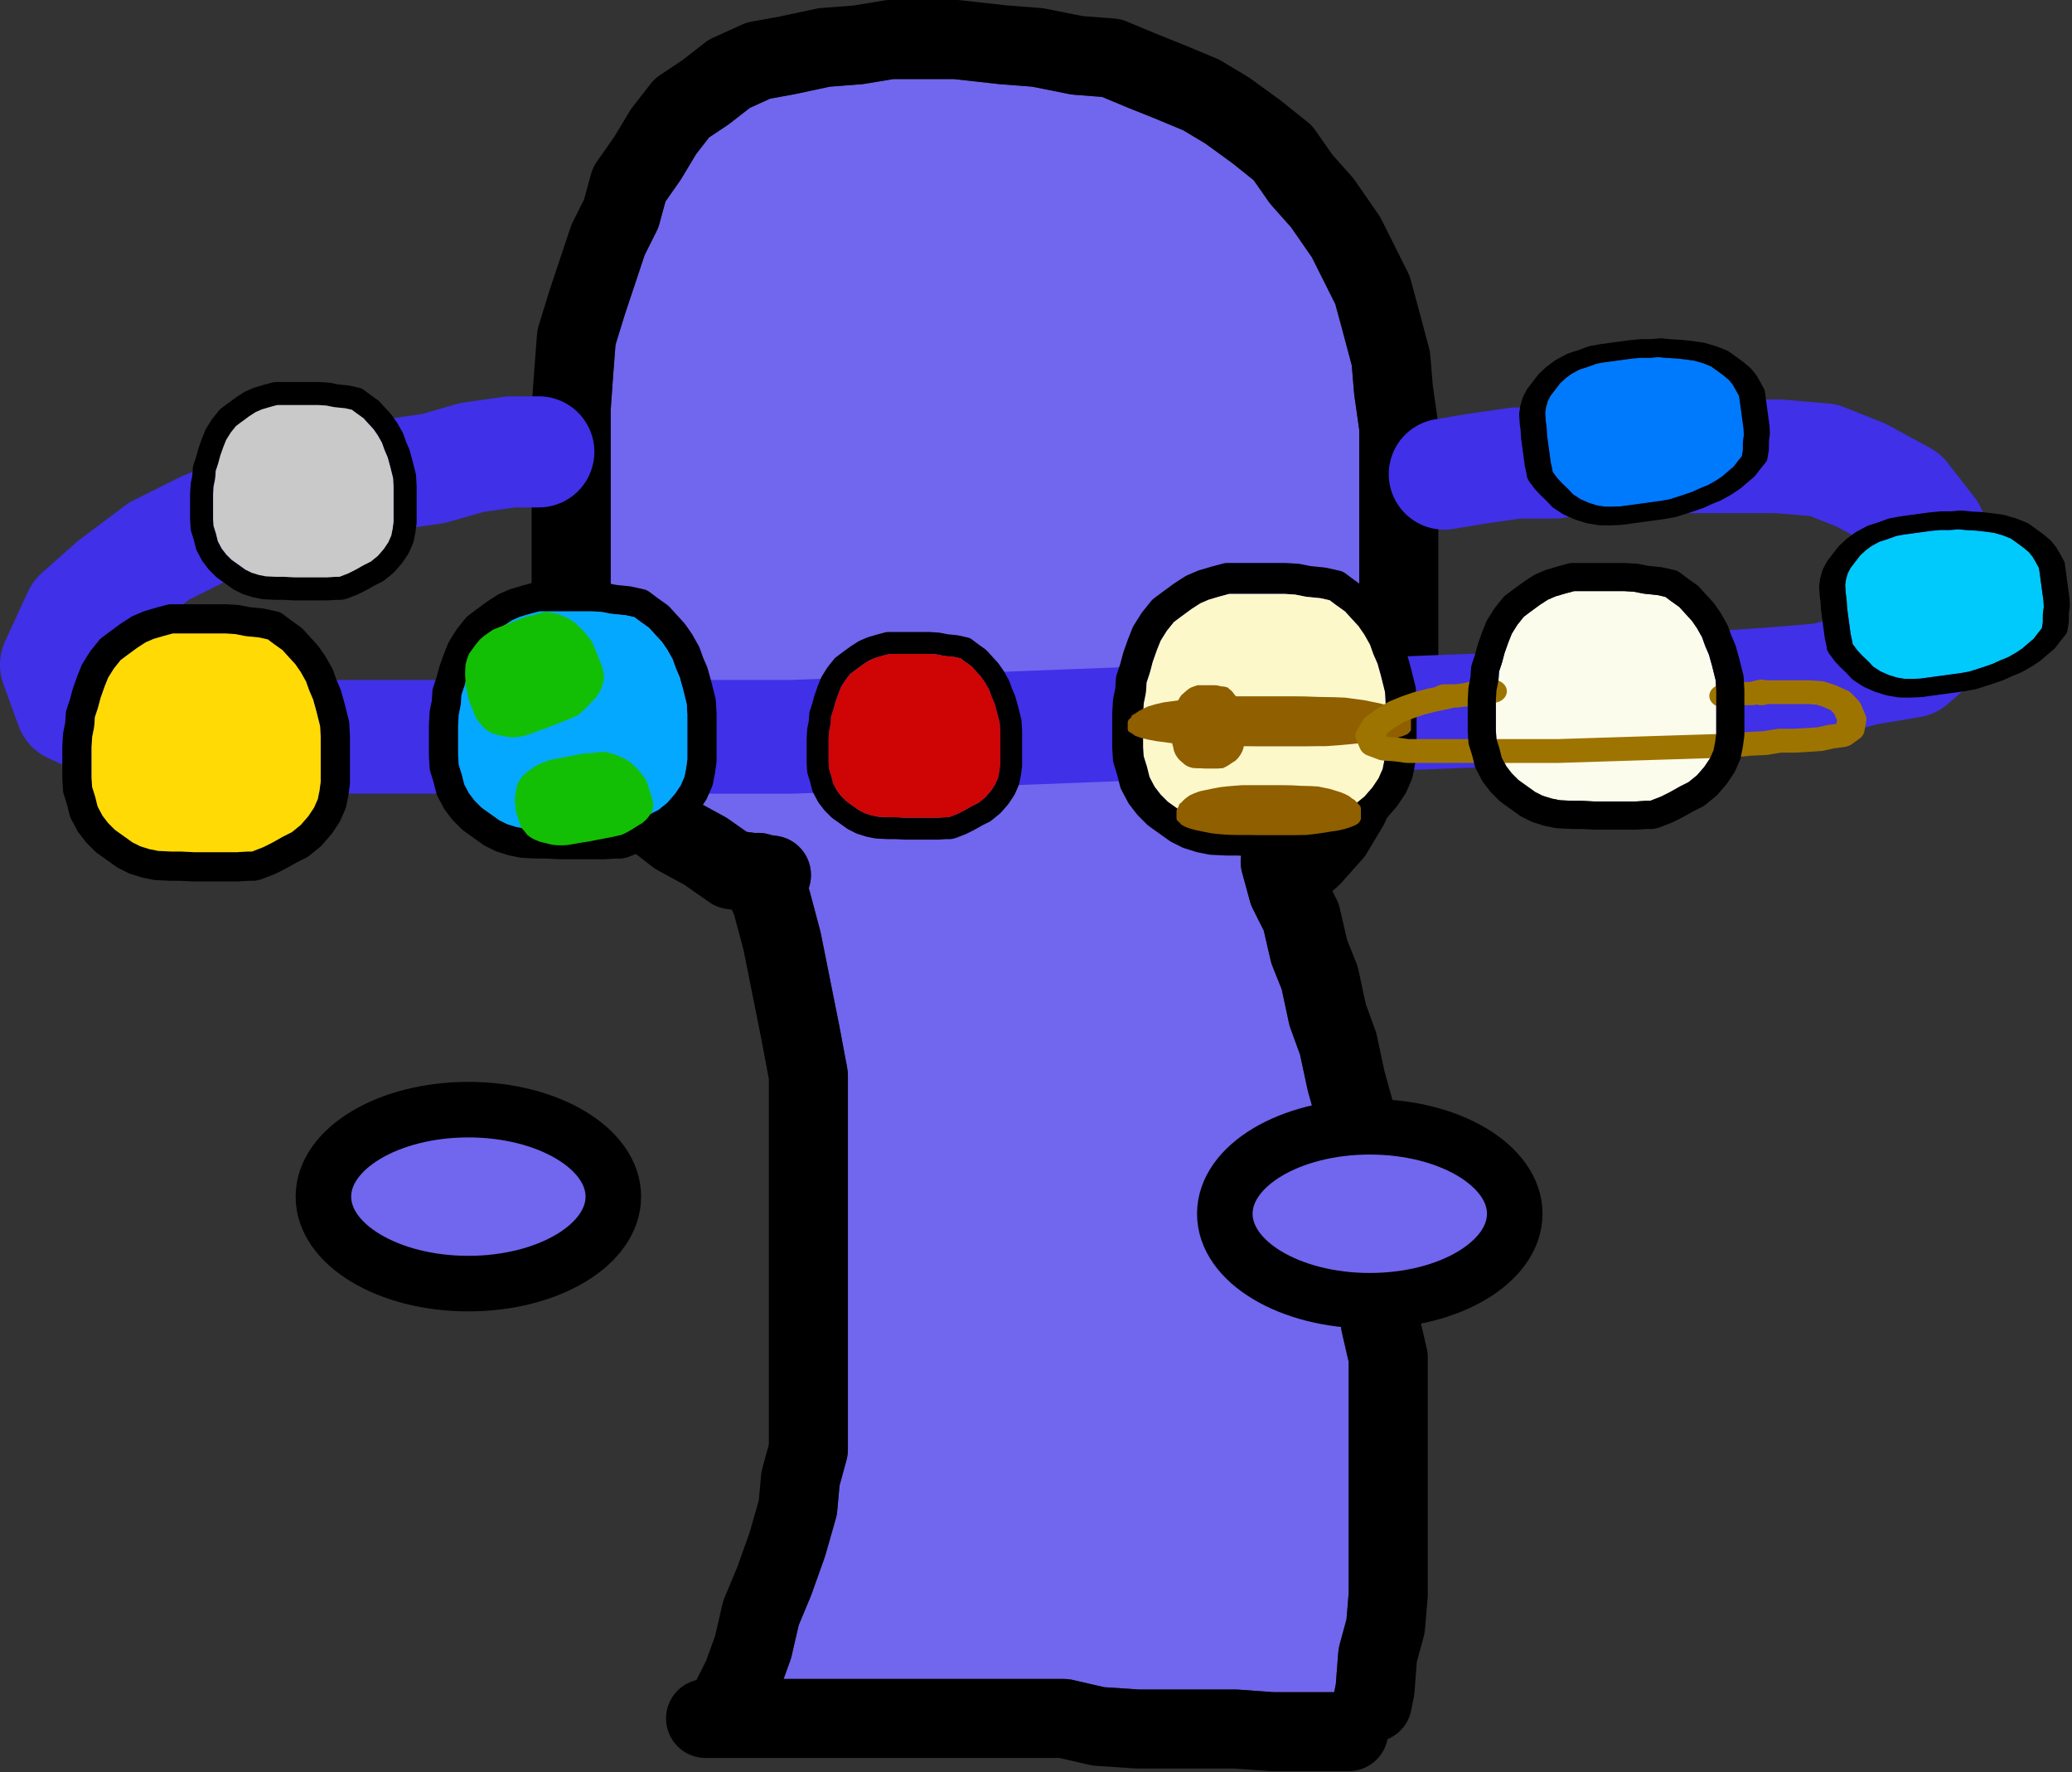 <svg xmlns="http://www.w3.org/2000/svg" xmlns:xlink="http://www.w3.org/1999/xlink" xml:space="preserve" viewBox="0 0 373 319">
                    <rect x="0" y="0" width="373" height="319" fill="#333333" stroke="none"/>
                    <path d="M145.86,302.242c0.086,-0.002 0.173,-0.002 0.26,0h5.908c0.086,-0.002 0.173,-0.002 0.26,0h5.908c0.086,-0.002 0.173,-0.002 0.26,0h6.857c0.086,-0.002 0.173,-0.002 0.26,0h6.383c0.086,-0.002 0.173,-0.002 0.26,0h5.908c0.086,-0.002 0.173,-0.002 0.26,0h5.908c0.086,-0.002 0.173,-0.002 0.26,0h6.857c0.452,-0.008 0.912,0.027 1.374,0.108c0.142,0.025 0.281,0.054 0.419,0.087l5.556,1.282l6.311,0.421h4.844c0.086,-0.002 0.173,-0.002 0.26,0h6.383c0.086,-0.002 0.173,-0.002 0.26,0h5.434c0.24,-0.004 0.482,0.003 0.726,0.024l6.309,0.451h5.776c0.086,-0.002 0.173,-0.002 0.26,0h4.862l0.29,-1.449l0.434,-5.646c0.017,-0.26 0.048,-0.522 0.094,-0.784c0.043,-0.247 0.099,-0.488 0.166,-0.723l1.228,-4.502l0.396,-4.748v-5.259c-0.002,-0.086 -0.002,-0.173 0,-0.26v-4.959c-0.002,-0.086 -0.002,-0.173 0,-0.26v-6.383c-0.002,-0.086 -0.002,-0.173 0,-0.26v-5.434c-0.002,-0.086 -0.002,-0.173 0,-0.26v-6.383c-0.002,-0.086 -0.002,-0.173 0,-0.26v-6.857c-0.002,-0.086 -0.002,-0.173 0,-0.26v-4.762l-1.206,-5.224c-0.109,-0.427 -0.179,-0.867 -0.206,-1.315l-0.448,-5.381c-0.03,-0.288 -0.043,-0.579 -0.038,-0.874v-6.214l-1.694,-7.622c-0.112,-0.454 -0.18,-0.924 -0.199,-1.402l-0.445,-7.125l-0.836,-5.434l-2.22,-7.992c-0.071,-0.235 -0.13,-0.475 -0.176,-0.718l-1.286,-6.001l-1.688,-4.642c-0.151,-0.393 -0.268,-0.8 -0.347,-1.219l-1.262,-5.89l-1.632,-4.08c-0.176,-0.419 -0.312,-0.856 -0.405,-1.306l-1.196,-5.183l-1.96,-3.921c-0.248,-0.483 -0.443,-0.997 -0.576,-1.53l-1.339,-4.909c-0.191,-0.643 -0.294,-1.325 -0.294,-2.03c0,-3.931 3.186,-7.117 7.117,-7.117c0.519,0 1.024,0.055 1.511,0.161l2.217,-2.495l2.307,-3.845l2.588,-5.608l2.185,-5.682l2.266,-7.706c0.003,-0.011 0.006,-0.023 0.01,-0.034l1.149,-4.213v-4.602c-0.002,-0.086 -0.002,-0.173 0,-0.26v-6.857c-0.002,-0.086 -0.002,-0.173 0,-0.26v-5.908c-0.002,-0.086 -0.002,-0.173 0,-0.26v-4.959c-0.002,-0.086 -0.002,-0.173 0,-0.26v-4.959c-0.002,-0.086 -0.002,-0.173 0,-0.26v-5.908c-0.002,-0.086 -0.002,-0.173 0,-0.26v-6.49l-0.854,-5.977c-0.04,-0.241 -0.068,-0.485 -0.083,-0.732l-0.409,-4.911l-1.696,-6.36c-0.025,-0.086 -0.048,-0.173 -0.07,-0.26l-1.196,-4.386l-2.024,-4.048c-0.024,-0.047 -0.048,-0.095 -0.072,-0.143l-2.108,-4.216l-3.737,-5.398l-3.464,-3.897c-0.2,-0.221 -0.386,-0.454 -0.557,-0.698l-2.735,-3.907l-3.819,-3.055l-4.832,-3.515l-4.03,-2.418l-5.085,-2.119c-0.059,-0.023 -0.117,-0.047 -0.175,-0.071l-4.48,-1.792c-0.122,-0.046 -0.243,-0.095 -0.362,-0.148l-4.498,-1.874l-4.936,-0.38c-0.26,-0.017 -0.522,-0.048 -0.784,-0.094c-0.062,-0.011 -0.124,-0.023 -0.186,-0.035l-6.67,-1.334l-5.646,-0.434c-0.129,-0.008 -0.258,-0.02 -0.387,-0.036l-8.096,-0.9h-5.161c-0.086,0.002 -0.173,0.002 -0.26,0h-5.458l-4.949,0.825c-0.307,0.059 -0.62,0.097 -0.938,0.115l-5.541,0.426l-6.017,1.289c-0.177,0.042 -0.357,0.078 -0.539,0.107l-4.187,0.761l-3.653,1.66l-3.585,2.788c-0.148,0.116 -0.301,0.226 -0.457,0.33l-3.298,2.198l-2.348,3.019l-2.54,4.234c-0.135,0.238 -0.284,0.467 -0.444,0.685l-2.525,3.607l-1.078,3.954c-0.141,0.541 -0.342,1.052 -0.594,1.529l-2.072,4.145l-1.704,5.112c-0.023,0.074 -0.048,0.148 -0.074,0.221l-1.824,5.473c-0.005,0.017 -0.011,0.034 -0.016,0.052l-1.632,5.304l-0.406,5.284c-0.003,0.045 -0.006,0.091 -0.01,0.136l-0.451,6.309v7.2c0.002,0.086 0.002,0.173 0,0.26v5.434c0.002,0.086 0.002,0.173 0,0.26v5.908c0.002,0.086 0.002,0.173 0,0.26v4.959c0.002,0.086 0.002,0.173 0,0.26v4.959c0.002,0.086 0.002,0.173 0,0.26v6.451l0.742,4.825l1.554,3.885c0.144,0.344 0.262,0.701 0.351,1.067l1.818,6.817c0.082,0.284 0.147,0.574 0.194,0.87l0.737,4.055l1.603,3.205l2.87,3.69c0.012,0.015 0.023,0.03 0.035,0.045l2.759,3.547l3.113,2.421l4.569,2.492c0.331,0.171 0.645,0.366 0.941,0.583l3.2,2.24l1.53,0.204c0.183,-0.014 0.368,-0.021 0.554,-0.021c0.843,0 1.651,0.146 2.402,0.415l0.813,0.108c3.534,0.417 6.275,3.422 6.275,7.068c0,0.832 -0.143,1.631 -0.405,2.373c0.08,0.226 0.149,0.457 0.206,0.692l1.818,6.817c0.071,0.244 0.129,0.494 0.174,0.747l3.257,16.284c0.03,0.134 0.056,0.27 0.079,0.407l1.363,7.267c0.109,0.517 0.162,1.051 0.152,1.594v5.434c0.002,0.086 0.002,0.173 0,0.26v5.434c0.002,0.086 0.002,0.173 0,0.26v5.908c0.002,0.086 0.002,0.173 0,0.26v4.959c0.002,0.086 0.002,0.173 0,0.26v6.383c0.002,0.086 0.002,0.173 0,0.26v4.959c0.002,0.086 0.002,0.173 0,0.26v7.332c0.002,0.086 0.002,0.173 0,0.26v5.908c0.002,0.086 0.002,0.173 0,0.26v4.959c0.002,0.086 0.002,0.173 0,0.26v5.434c0.002,0.086 0.002,0.173 0,0.26v7.806c0.008,0.452 -0.027,0.912 -0.108,1.374c-0.043,0.247 -0.099,0.488 -0.166,0.723l-1.235,4.528l-0.41,4.512c-0.018,0.224 -0.047,0.449 -0.086,0.675c-0.049,0.278 -0.114,0.55 -0.193,0.814l-1.848,6.47c-0.06,0.22 -0.13,0.435 -0.209,0.644l-2.287,6.403c-0.069,0.204 -0.146,0.403 -0.232,0.597l-2.083,4.998l-1.279,5.541c-0.077,0.347 -0.179,0.682 -0.303,1.005l-1.139,3.132z" data-paper-data="{&quot;guideItem&quot;:null,&quot;selected&quot;:false,&quot;orgPath&quot;:null}" fill="#7166ee" fill-rule="nonzero" stroke="none" stroke-width="1" stroke-linecap="butt" stroke-linejoin="miter" stroke-miterlimit="10" stroke-dasharray="" stroke-dashoffset="0" font-family="none" font-weight="none" font-size="none" text-anchor="none" style="mix-blend-mode: normal"></path><path d="M119.902,309.359c0,-3.364 2.333,-6.182 5.47,-6.925l1.742,-3.483l1.61,-4.426l1.316,-5.702c0.103,-0.462 0.25,-0.904 0.434,-1.322l2.242,-5.382l2.233,-6.252l1.651,-5.777l0.406,-4.469c0.018,-0.224 0.047,-0.449 0.086,-0.675c0.043,-0.247 0.099,-0.488 0.166,-0.723l1.149,-4.213v-6.975c-0.002,-0.086 -0.002,-0.173 0,-0.26v-5.434c-0.002,-0.086 -0.002,-0.173 0,-0.26v-4.959c-0.002,-0.086 -0.002,-0.173 0,-0.26v-5.908c-0.002,-0.086 -0.002,-0.173 0,-0.26v-7.332c-0.002,-0.086 -0.002,-0.173 0,-0.26v-4.959c-0.002,-0.086 -0.002,-0.173 0,-0.26v-6.383c-0.002,-0.086 -0.002,-0.173 0,-0.26v-4.959c-0.002,-0.086 -0.002,-0.173 0,-0.26v-5.908c-0.002,-0.086 -0.002,-0.173 0,-0.26v-5.434c-0.002,-0.086 -0.002,-0.173 0,-0.26v-4.911l-1.271,-6.78c-0.017,-0.08 -0.032,-0.159 -0.046,-0.24l-3.245,-16.223l-1.687,-6.328l-0.42,-0.923l-0.868,-0.116c-0.114,-0.014 -0.227,-0.032 -0.341,-0.052c-1.111,-0.196 -2.116,-0.64 -2.969,-1.265l-4.296,-3.007l-4.727,-2.578c-0.434,-0.224 -0.84,-0.49 -1.213,-0.793l-4.046,-3.147c-0.523,-0.39 -0.987,-0.849 -1.382,-1.36l-3.287,-4.226c-0.012,-0.015 -0.023,-0.03 -0.035,-0.045l-3.287,-4.226c-0.313,-0.399 -0.583,-0.83 -0.805,-1.287l-2.301,-4.602c-0.342,-0.665 -0.581,-1.386 -0.7,-2.14l-0.868,-4.773l-1.714,-6.427l-1.698,-4.245c-0.243,-0.578 -0.41,-1.192 -0.493,-1.827l-0.899,-5.841c-0.079,-0.446 -0.117,-0.903 -0.108,-1.368v-6.857c-0.002,-0.086 -0.002,-0.173 0,-0.26v-4.959c-0.002,-0.086 -0.002,-0.173 0,-0.26v-4.959c-0.002,-0.086 -0.002,-0.173 0,-0.26v-5.908c-0.002,-0.086 -0.002,-0.173 0,-0.26v-5.434c-0.002,-0.086 -0.002,-0.173 0,-0.26v-7.332c-0.004,-0.24 0.003,-0.482 0.024,-0.726l0.462,-6.464c0.004,-0.071 0.009,-0.143 0.016,-0.214l0.461,-5.997c0.017,-0.26 0.048,-0.522 0.094,-0.784c0.058,-0.331 0.139,-0.653 0.24,-0.964l1.837,-5.971c0.036,-0.124 0.075,-0.246 0.118,-0.366l1.824,-5.473c0.023,-0.074 0.048,-0.148 0.074,-0.221l1.824,-5.473c0.13,-0.414 0.296,-0.809 0.494,-1.182l1.983,-3.967l1.219,-4.469c0.231,-0.888 0.624,-1.698 1.141,-2.403l3.091,-4.416l2.633,-4.388c0.193,-0.339 0.412,-0.659 0.654,-0.958l3.147,-4.046c0.492,-0.66 1.094,-1.226 1.773,-1.677l4.042,-2.695l4.041,-3.143c0.473,-0.371 0.991,-0.681 1.543,-0.923l5.041,-2.291c0.603,-0.284 1.248,-0.485 1.919,-0.591l4.894,-0.89c0.035,-0.007 0.07,-0.014 0.106,-0.021l6.324,-1.355c0.407,-0.097 0.826,-0.159 1.253,-0.182l5.704,-0.439l5.22,-0.87c0.473,-0.09 0.96,-0.133 1.455,-0.124h5.908c0.086,-0.002 0.173,-0.002 0.26,0h5.434c0.323,-0.006 0.649,0.01 0.977,0.049l8.368,0.93l5.954,0.458c0.26,0.017 0.522,0.048 0.784,0.094c0.062,0.011 0.124,0.023 0.186,0.035l6.67,1.334l5.646,0.434c0.26,0.017 0.522,0.048 0.784,0.094c0.579,0.102 1.129,0.271 1.644,0.499l5.422,2.259c0.059,0.023 0.117,0.047 0.175,0.071l4.48,1.792c0.122,0.046 0.243,0.095 0.362,0.148l5.422,2.259c0.421,0.165 0.82,0.368 1.194,0.605l4.462,2.677c0.274,0.156 0.536,0.329 0.785,0.518l4.975,3.618c0.169,0.117 0.332,0.242 0.489,0.372l4.529,3.623c0.578,0.445 1.083,0.974 1.497,1.566l3.084,4.406l3.476,3.91c0.209,0.231 0.403,0.475 0.58,0.731l4.267,6.163c0.208,0.301 0.394,0.617 0.554,0.947l2.301,4.602c0.024,0.047 0.048,0.095 0.072,0.143l2.301,4.602c0.248,0.483 0.443,0.997 0.576,1.53l1.342,4.922c0.033,0.112 0.063,0.224 0.091,0.337l1.818,6.817c0.144,0.497 0.235,1.013 0.267,1.54l0.444,5.333l0.896,6.271c0.07,0.422 0.103,0.854 0.095,1.293v6.857c0.002,0.086 0.002,0.173 0,0.26v5.908c0.002,0.086 0.002,0.173 0,0.26v4.959c0.002,0.086 0.002,0.173 0,0.26v4.959c0.002,0.086 0.002,0.173 0,0.26v5.908c0.002,0.086 0.002,0.173 0,0.26v6.857c0.002,0.086 0.002,0.173 0,0.26v5.434c0.008,0.452 -0.027,0.912 -0.108,1.374c-0.043,0.247 -0.099,0.488 -0.166,0.723l-1.381,5.062c-0.027,0.103 -0.056,0.205 -0.087,0.306l-2.319,7.883c-0.073,0.262 -0.161,0.518 -0.262,0.765l-2.274,5.911c-0.087,0.239 -0.185,0.471 -0.295,0.696l-2.715,5.883c-0.146,0.335 -0.315,0.654 -0.507,0.958l-2.677,4.462c-0.267,0.469 -0.584,0.902 -0.944,1.293l-3.638,4.092c-0.223,0.259 -0.463,0.501 -0.719,0.724l-0.971,0.863l0.721,1.442c0.292,0.567 0.508,1.175 0.639,1.809l1.263,5.474l1.653,4.133c0.19,0.453 0.334,0.928 0.427,1.417l1.286,6.001l1.688,4.642c0.151,0.393 0.268,0.8 0.347,1.219l1.344,6.272l2.276,8.193c0.11,0.366 0.192,0.743 0.242,1.128l0.899,5.841c0.055,0.311 0.09,0.628 0.103,0.948l0.431,6.889l1.742,7.841c0.145,0.587 0.215,1.198 0.204,1.821v6.7l0.407,4.888l1.273,5.515c0.154,0.603 0.23,1.233 0.218,1.876v5.434c0.002,0.086 0.002,0.173 0,0.26v6.857c0.002,0.086 0.002,0.173 0,0.26v6.383c0.002,0.086 0.002,0.173 0,0.26v5.434c0.002,0.086 0.002,0.173 0,0.26v6.383c0.002,0.086 0.002,0.173 0,0.26v4.959c0.002,0.086 0.002,0.173 0,0.26v5.434c0.005,0.265 -0.005,0.533 -0.031,0.802l-0.461,5.532c-0.018,0.244 -0.048,0.488 -0.091,0.734c-0.043,0.247 -0.099,0.488 -0.166,0.723l-1.222,4.48l-0.415,5.4c-0.017,0.26 -0.048,0.522 -0.094,0.784c-0.011,0.062 -0.023,0.124 -0.035,0.186l-0.465,2.327c-0.476,2.421 -2.135,4.321 -4.267,5.204c-0.667,3.43 -3.707,5.819 -7.108,5.757h-2.113c-0.086,0.002 -0.173,0.002 -0.26,0h-4.959c-0.086,0.002 -0.173,0.002 -0.26,0h-5.908c-0.24,0.004 -0.482,-0.003 -0.726,-0.024l-6.309,-0.451h-5.302c-0.086,0.002 -0.173,0.002 -0.26,0h-6.383c-0.086,0.002 -0.173,0.002 -0.26,0h-4.959c-0.23,0.004 -0.462,-0.003 -0.696,-0.021l-6.932,-0.462c-0.286,-0.015 -0.574,-0.048 -0.864,-0.099c-0.142,-0.025 -0.281,-0.054 -0.419,-0.087l-5.323,-1.228h-6.168c-0.086,0.002 -0.173,0.002 -0.26,0h-5.908c-0.086,0.002 -0.173,0.002 -0.26,0h-5.908c-0.086,0.002 -0.173,0.002 -0.26,0h-6.383c-0.086,0.002 -0.173,0.002 -0.26,0h-6.857c-0.086,0.002 -0.173,0.002 -0.26,0h-5.908c-0.086,0.002 -0.173,0.002 -0.26,0h-5.908c-0.086,0.002 -0.173,0.002 -0.26,0h-6.383c-0.086,0.002 -0.173,0.002 -0.26,0h-5.434c-0.086,0.002 -0.173,0.002 -0.26,0h-6.521c-3.931,0 -7.117,-3.186 -7.117,-7.117zM145.86,302.242c0.086,-0.002 0.173,-0.002 0.26,0h5.908c0.086,-0.002 0.173,-0.002 0.26,0h5.908c0.086,-0.002 0.173,-0.002 0.26,0h6.857c0.086,-0.002 0.173,-0.002 0.26,0h6.383c0.086,-0.002 0.173,-0.002 0.26,0h5.908c0.086,-0.002 0.173,-0.002 0.26,0h5.908c0.086,-0.002 0.173,-0.002 0.26,0h6.857c0.452,-0.008 0.912,0.027 1.374,0.108c0.142,0.025 0.281,0.054 0.419,0.087l5.556,1.282l6.311,0.421h4.844c0.086,-0.002 0.173,-0.002 0.26,0h6.383c0.086,-0.002 0.173,-0.002 0.26,0h5.434c0.24,-0.004 0.482,0.003 0.726,0.024l6.309,0.451h5.776c0.086,-0.002 0.173,-0.002 0.26,0h4.862l0.29,-1.449l0.434,-5.646c0.017,-0.26 0.048,-0.522 0.094,-0.784c0.043,-0.247 0.099,-0.488 0.166,-0.723l1.228,-4.502l0.396,-4.748v-5.259c-0.002,-0.086 -0.002,-0.173 0,-0.26v-4.959c-0.002,-0.086 -0.002,-0.173 0,-0.26v-6.383c-0.002,-0.086 -0.002,-0.173 0,-0.26v-5.434c-0.002,-0.086 -0.002,-0.173 0,-0.26v-6.383c-0.002,-0.086 -0.002,-0.173 0,-0.26v-6.857c-0.002,-0.086 -0.002,-0.173 0,-0.26v-4.762l-1.206,-5.224c-0.109,-0.427 -0.179,-0.867 -0.206,-1.315l-0.448,-5.381c-0.03,-0.288 -0.043,-0.579 -0.038,-0.874v-6.214l-1.694,-7.622c-0.112,-0.454 -0.18,-0.924 -0.199,-1.402l-0.445,-7.125l-0.836,-5.434l-2.22,-7.992c-0.071,-0.235 -0.13,-0.475 -0.176,-0.718l-1.286,-6.001l-1.688,-4.642c-0.151,-0.393 -0.268,-0.8 -0.347,-1.219l-1.262,-5.89l-1.632,-4.08c-0.176,-0.419 -0.312,-0.856 -0.405,-1.306l-1.196,-5.183l-1.96,-3.921c-0.248,-0.483 -0.443,-0.997 -0.576,-1.53l-1.339,-4.909c-0.191,-0.643 -0.294,-1.325 -0.294,-2.03c0,-3.931 3.186,-7.117 7.117,-7.117c0.519,0 1.024,0.055 1.511,0.161l2.217,-2.495l2.307,-3.845l2.588,-5.608l2.185,-5.682l2.266,-7.706c0.003,-0.011 0.006,-0.023 0.01,-0.034l1.149,-4.213v-4.602c-0.002,-0.086 -0.002,-0.173 0,-0.26v-6.857c-0.002,-0.086 -0.002,-0.173 0,-0.26v-5.908c-0.002,-0.086 -0.002,-0.173 0,-0.26v-4.959c-0.002,-0.086 -0.002,-0.173 0,-0.26v-4.959c-0.002,-0.086 -0.002,-0.173 0,-0.26v-5.908c-0.002,-0.086 -0.002,-0.173 0,-0.26v-6.49l-0.854,-5.977c-0.04,-0.241 -0.068,-0.485 -0.083,-0.732l-0.409,-4.911l-1.696,-6.36c-0.025,-0.086 -0.048,-0.173 -0.07,-0.26l-1.196,-4.386l-2.024,-4.048c-0.024,-0.047 -0.048,-0.095 -0.072,-0.143l-2.108,-4.216l-3.737,-5.398l-3.464,-3.897c-0.2,-0.221 -0.386,-0.454 -0.557,-0.698l-2.735,-3.907l-3.819,-3.055l-4.832,-3.515l-4.03,-2.418l-5.085,-2.119c-0.059,-0.023 -0.117,-0.047 -0.175,-0.071l-4.48,-1.792c-0.122,-0.046 -0.243,-0.095 -0.362,-0.148l-4.498,-1.874l-4.936,-0.38c-0.26,-0.017 -0.522,-0.048 -0.784,-0.094c-0.062,-0.011 -0.124,-0.023 -0.186,-0.035l-6.67,-1.334l-5.646,-0.434c-0.129,-0.008 -0.258,-0.02 -0.387,-0.036l-8.096,-0.9h-5.161c-0.086,0.002 -0.173,0.002 -0.26,0h-5.458l-4.949,0.825c-0.307,0.059 -0.62,0.097 -0.938,0.115l-5.541,0.426l-6.017,1.289c-0.177,0.042 -0.357,0.078 -0.539,0.107l-4.187,0.761l-3.653,1.66l-3.585,2.788c-0.148,0.116 -0.301,0.226 -0.457,0.33l-3.298,2.198l-2.348,3.019l-2.54,4.234c-0.135,0.238 -0.284,0.467 -0.444,0.685l-2.525,3.607l-1.078,3.954c-0.141,0.541 -0.342,1.052 -0.594,1.529l-2.072,4.145l-1.704,5.112c-0.023,0.074 -0.048,0.148 -0.074,0.221l-1.824,5.473c-0.005,0.017 -0.011,0.034 -0.016,0.052l-1.632,5.304l-0.406,5.284c-0.003,0.045 -0.006,0.091 -0.01,0.136l-0.451,6.309v7.2c0.002,0.086 0.002,0.173 0,0.26v5.434c0.002,0.086 0.002,0.173 0,0.26v5.908c0.002,0.086 0.002,0.173 0,0.26v4.959c0.002,0.086 0.002,0.173 0,0.26v4.959c0.002,0.086 0.002,0.173 0,0.26v6.451l0.742,4.825l1.554,3.885c0.144,0.344 0.262,0.701 0.351,1.067l1.818,6.817c0.082,0.284 0.147,0.574 0.194,0.87l0.737,4.055l1.603,3.205l2.87,3.69c0.012,0.015 0.023,0.03 0.035,0.045l2.759,3.547l3.113,2.421l4.569,2.492c0.331,0.171 0.645,0.366 0.941,0.583l3.2,2.24l1.53,0.204c0.183,-0.014 0.368,-0.021 0.554,-0.021c0.843,0 1.651,0.146 2.402,0.415l0.813,0.108c3.534,0.417 6.275,3.422 6.275,7.068c0,0.832 -0.143,1.631 -0.405,2.373c0.08,0.226 0.149,0.457 0.206,0.692l1.818,6.817c0.071,0.244 0.129,0.494 0.174,0.747l3.257,16.284c0.03,0.134 0.056,0.27 0.079,0.407l1.363,7.267c0.109,0.517 0.162,1.051 0.152,1.594v5.434c0.002,0.086 0.002,0.173 0,0.26v5.434c0.002,0.086 0.002,0.173 0,0.26v5.908c0.002,0.086 0.002,0.173 0,0.26v4.959c0.002,0.086 0.002,0.173 0,0.26v6.383c0.002,0.086 0.002,0.173 0,0.26v4.959c0.002,0.086 0.002,0.173 0,0.26v7.332c0.002,0.086 0.002,0.173 0,0.26v5.908c0.002,0.086 0.002,0.173 0,0.26v4.959c0.002,0.086 0.002,0.173 0,0.26v5.434c0.002,0.086 0.002,0.173 0,0.26v7.806c0.008,0.452 -0.027,0.912 -0.108,1.374c-0.043,0.247 -0.099,0.488 -0.166,0.723l-1.235,4.528l-0.41,4.512c-0.018,0.224 -0.047,0.449 -0.086,0.675c-0.049,0.278 -0.114,0.55 -0.193,0.814l-1.848,6.47c-0.06,0.22 -0.13,0.435 -0.209,0.644l-2.287,6.403c-0.069,0.204 -0.146,0.403 -0.232,0.597l-2.083,4.998l-1.279,5.541c-0.077,0.347 -0.179,0.682 -0.303,1.005l-1.139,3.132z" data-paper-data="{&quot;isBrushItem&quot;:true,&quot;selected&quot;:false}" fill="#000000" fill-rule="nonzero" stroke="none" stroke-width="1" stroke-linecap="butt" stroke-linejoin="miter" stroke-miterlimit="10" stroke-dasharray="" stroke-dashoffset="0" font-family="none" font-weight="none" font-size="none" text-anchor="none" style="mix-blend-mode: normal"></path><path d="M58.22,215.413c0,-8.648 11.684,-15.658 26.096,-15.658c14.413,0 26.096,7.01 26.096,15.658c0,8.648 -11.684,15.658 -26.096,15.658c-14.413,0 -26.096,-7.01 -26.096,-15.658z" data-paper-data="{&quot;segments&quot;:[{&quot;info&quot;:[&quot;Segment&quot;,[1243.66406,766.9375],[0,12.15026],[0,-12.15026]],&quot;selected&quot;:false,&quot;view&quot;:null},{&quot;info&quot;:[&quot;Segment&quot;,[1280.33073,744.9375],[-20.25044,0],[20.25044,0]],&quot;selected&quot;:false,&quot;view&quot;:null},{&quot;info&quot;:[&quot;Segment&quot;,[1316.9974,766.9375],[0,-12.15026],[0,12.15026]],&quot;selected&quot;:false,&quot;view&quot;:null},{&quot;info&quot;:[&quot;Segment&quot;,[1280.33073,788.9375],[20.25044,0],[-20.25044,0]],&quot;selected&quot;:false,&quot;view&quot;:null}],&quot;guideItem&quot;:null,&quot;selected&quot;:false}" fill="#7166ee" fill-rule="nonzero" stroke="#000000" stroke-width="10" stroke-linecap="butt" stroke-linejoin="miter" stroke-miterlimit="10" stroke-dasharray="" stroke-dashoffset="0" font-family="none" font-weight="none" font-size="none" text-anchor="none" style="mix-blend-mode: normal"></path><path d="M220.491,218.497c0,-8.648 11.684,-15.658 26.096,-15.658c14.413,0 26.096,7.01 26.096,15.658c0,8.648 -11.684,15.658 -26.096,15.658c-14.413,0 -26.096,-7.01 -26.096,-15.658z" data-paper-data="{&quot;segments&quot;:[{&quot;info&quot;:[&quot;Segment&quot;,[1243.66406,766.9375],[0,12.15026],[0,-12.15026]],&quot;selected&quot;:false,&quot;view&quot;:null},{&quot;info&quot;:[&quot;Segment&quot;,[1280.33073,744.9375],[-20.25044,0],[20.25044,0]],&quot;selected&quot;:false,&quot;view&quot;:null},{&quot;info&quot;:[&quot;Segment&quot;,[1316.9974,766.9375],[0,-12.15026],[0,12.15026]],&quot;selected&quot;:false,&quot;view&quot;:null},{&quot;info&quot;:[&quot;Segment&quot;,[1280.33073,788.9375],[20.25044,0],[-20.25044,0]],&quot;selected&quot;:false,&quot;view&quot;:null}],&quot;guideItem&quot;:null,&quot;selected&quot;:false}" fill="#7166ee" fill-rule="nonzero" stroke="#000000" stroke-width="10" stroke-linecap="butt" stroke-linejoin="miter" stroke-miterlimit="10" stroke-dasharray="" stroke-dashoffset="0" font-family="none" font-weight="none" font-size="none" text-anchor="none" style="mix-blend-mode: normal"></path><path d="M287,71.347c1.155,0 2.264,0.196 3.297,0.556h5.674c0.124,-0.002 0.249,-0.002 0.374,0h7.133c0.124,-0.002 0.249,-0.002 0.374,0h7.133c0.124,-0.002 0.249,-0.002 0.374,0h8.498c0.381,-0.007 0.766,0.007 1.154,0.044l7.956,0.663c0.35,0.025 0.703,0.069 1.056,0.131c0.78,0.138 1.524,0.36 2.224,0.657l6.443,2.577c0.52,0.196 1.018,0.432 1.49,0.704l7.089,3.867c1.348,0.695 2.505,1.673 3.409,2.845l4.727,6.078c0.718,0.916 1.28,1.952 1.654,3.064l3.284,9.196c0.607,1.606 0.818,3.385 0.534,5.197l-1.355,8.808c-0.013,0.086 -0.027,0.171 -0.042,0.257c-0.427,2.421 -1.672,4.491 -3.4,5.978l-5.33,4.664c-1.487,1.323 -3.348,2.206 -5.362,2.493l-7.443,1.241l-6.8,1.854c-0.731,0.216 -1.491,0.353 -2.269,0.4l-7.739,0.645c-0.188,0.02 -0.377,0.035 -0.567,0.044l-9.111,0.651c-0.374,0.035 -0.752,0.049 -1.133,0.042h-9.73l-9.013,1.803c-0.6,0.135 -1.217,0.216 -1.844,0.239l-11.057,0.65l-10.349,1.294c-0.431,0.064 -0.869,0.101 -1.311,0.109l-21.496,0.827c-0.138,0.008 -0.277,0.014 -0.417,0.016l-101.87,3.918c-0.26,0.015 -0.523,0.021 -0.787,0.016h-7.815c-0.124,0.002 -0.249,0.002 -0.374,0h-13.275c-0.124,0.002 -0.249,0.002 -0.374,0h-11.91c-0.124,0.002 -0.249,0.002 -0.374,0h-18.734c-0.124,0.002 -0.249,0.002 -0.374,0h-7.815c-0.124,0.002 -0.249,0.002 -0.374,0h-7.815c-0.124,0.002 -0.249,0.002 -0.374,0h-7.815c-0.124,0.002 -0.249,0.002 -0.374,0h-8.498c-0.124,0.002 -0.249,0.002 -0.374,0h-7.815c-0.124,0.002 -0.249,0.002 -0.374,0h-10.545c-0.623,0.011 -1.257,-0.034 -1.894,-0.141l-7.763,-1.294l-7.642,-0.637c-0.35,-0.025 -0.703,-0.069 -1.056,-0.131c-0.948,-0.167 -1.842,-0.46 -2.669,-0.858l-7.098,-3.226c-2.691,-1.152 -4.724,-3.398 -5.649,-6.095l-2.602,-7.155c-0.645,-1.677 -0.856,-3.545 -0.521,-5.443c0.171,-0.969 0.473,-1.882 0.884,-2.723l3.905,-8.461c0.613,-1.41 1.527,-2.637 2.649,-3.617l6.004,-5.337c0.241,-0.218 0.492,-0.424 0.752,-0.619l8.147,-6.11c0.53,-0.4 1.099,-0.748 1.697,-1.039l7.983,-3.992c0.291,-0.15 0.589,-0.285 0.894,-0.407l7.892,-3.288c0.413,-0.18 0.839,-0.333 1.275,-0.457l8.47,-2.606c0.31,-0.102 0.626,-0.19 0.947,-0.263l4.815,-1.204c1.752,-1.512 4.034,-2.426 6.529,-2.426h7.289l5.62,-0.803l6.146,-1.756c0.569,-0.176 1.157,-0.302 1.758,-0.373l6.541,-0.934c0.593,-0.099 1.2,-0.145 1.816,-0.134h4.635c0.635,-0.012 1.281,0.037 1.931,0.152c5.439,0.959 9.071,6.146 8.112,11.585c-0.866,4.914 -5.183,8.352 -10.019,8.264h-4.118l-5.62,0.803l-6.146,1.756c-0.569,0.176 -1.157,0.302 -1.758,0.373l-6.541,0.934c-0.593,0.099 -1.2,0.145 -1.816,0.134h-1.332c-0.748,0.384 -1.55,0.678 -2.391,0.869l-10.445,2.611l-8.138,2.504l-7.408,3.087l-7.048,3.524l-7.11,5.332l-4.226,3.756l-1.275,2.762l1.638,0.744l6.291,0.524c0.323,0.023 0.648,0.062 0.973,0.117l7.341,1.224h9.873c0.124,-0.002 0.249,-0.002 0.374,0h7.815c0.124,-0.002 0.249,-0.002 0.374,0h8.498c0.124,-0.002 0.249,-0.002 0.374,0h7.815c0.124,-0.002 0.249,-0.002 0.374,0h7.815c0.124,-0.002 0.249,-0.002 0.374,0h7.815c0.124,-0.002 0.249,-0.002 0.374,0h18.734c0.124,-0.002 0.249,-0.002 0.374,0h11.91c0.124,-0.002 0.249,-0.002 0.374,0h13.275c0.124,-0.002 0.249,-0.002 0.374,0h7.815c0.001,-0 0.003,-0 0.004,-0l101.87,-3.918c0.138,-0.008 0.277,-0.014 0.417,-0.016l21.275,-0.818l10.245,-1.281c0.367,-0.054 0.738,-0.089 1.114,-0.103l10.683,-0.628l9.31,-1.862c0.78,-0.175 1.588,-0.26 2.412,-0.245h10.379l8.96,-0.64c0.109,-0.01 0.218,-0.019 0.327,-0.025l7.034,-0.586l6.393,-1.743c0.473,-0.14 0.958,-0.247 1.453,-0.317l5.085,-0.848l0.461,-0.404l0.403,-2.622l-1.989,-5.569l-2.461,-3.164l-5.102,-2.783l-4.835,-1.934l-6.237,-0.52h-8.247c-0.124,0.002 -0.249,0.002 -0.374,0h-7.133c-0.124,0.002 -0.249,0.002 -0.374,0h-7.133c-0.124,0.002 -0.249,0.002 -0.374,0h-4.689c-0.568,0.271 -1.166,0.491 -1.787,0.652c-1.082,0.282 -2.225,0.385 -3.389,0.282c-0.9,-0.078 -1.767,-0.275 -2.583,-0.575l-0.601,0.172c-0.991,0.306 -2.041,0.461 -3.116,0.441h-6.118l-6.065,0.866c-0.077,0.013 -0.154,0.025 -0.231,0.036l-5.541,0.924c-1.16,0.221 -2.378,0.24 -3.61,0.022c-5.439,-0.959 -9.071,-6.146 -8.112,-11.585c0.77,-4.369 4.268,-7.571 8.434,-8.166l5.541,-0.924c0.227,-0.043 0.456,-0.079 0.687,-0.106l6.541,-0.934c0.593,-0.099 1.2,-0.145 1.816,-0.134h5.429l5.431,-1.552c0.938,-0.291 1.935,-0.448 2.969,-0.448z" data-paper-data="{&quot;isBrushItem&quot;:true,&quot;guideItem&quot;:null,&quot;selected&quot;:false}" fill="#4030e8" fill-rule="nonzero" stroke="none" stroke-width="1" stroke-linecap="butt" stroke-linejoin="miter" stroke-miterlimit="10" stroke-dasharray="" stroke-dashoffset="0" font-family="none" font-weight="none" font-size="none" text-anchor="none" style="mix-blend-mode: normal"></path><path d="M62.563,107.72l1.698,-0.66c0.088,-0.032 0.173,-0.07 0.255,-0.113l1.298,-0.649c0.059,-0.028 0.117,-0.059 0.173,-0.092l1.494,-0.84l1.296,-0.648c0.164,-0.077 0.315,-0.175 0.451,-0.29l1.519,-1.234c0.11,-0.086 0.211,-0.183 0.302,-0.289l1.262,-1.456c0.063,-0.071 0.12,-0.146 0.172,-0.225l0.983,-1.475c0.074,-0.111 0.138,-0.228 0.189,-0.352l0.667,-1.524c0.072,-0.158 0.124,-0.325 0.155,-0.498l0.277,-1.387c0.017,-0.074 0.029,-0.15 0.038,-0.226l0.185,-1.386c0.018,-0.117 0.027,-0.236 0.025,-0.357v-1.406c0,-0.025 0,-0.05 0,-0.076v-1.899c0,-0.025 0,-0.05 0,-0.076v-1.504c0,-0.025 0,-0.05 0,-0.076v-1.406c0.001,-0.06 -0,-0.121 -0.005,-0.182l-0.096,-1.719c-0.004,-0.092 -0.014,-0.184 -0.03,-0.277c-0.01,-0.055 -0.022,-0.11 -0.036,-0.163l-0.583,-2.333c-0.008,-0.032 -0.016,-0.063 -0.025,-0.095l-0.48,-1.73c-0.03,-0.113 -0.069,-0.222 -0.116,-0.325l-0.549,-1.282l-0.461,-1.289c-0.047,-0.139 -0.108,-0.271 -0.181,-0.394l-0.841,-1.496c-0.045,-0.085 -0.096,-0.165 -0.151,-0.242l-0.837,-1.209c-0.067,-0.101 -0.142,-0.195 -0.224,-0.282l-1.042,-1.137c-0.013,-0.014 -0.026,-0.029 -0.039,-0.043l-0.943,-1.037c-0.106,-0.12 -0.225,-0.227 -0.354,-0.319l-1.362,-0.973l-1.161,-0.871c-0.248,-0.187 -0.536,-0.318 -0.846,-0.379l-1.685,-0.374c-0.109,-0.027 -0.221,-0.045 -0.334,-0.054l-1.829,-0.183l-1.335,-0.267c-0.119,-0.027 -0.242,-0.043 -0.366,-0.048l-1.491,-0.093c-0.07,-0.006 -0.14,-0.008 -0.211,-0.007h-1.504c-0.025,-0 -0.05,-0 -0.076,0h-1.406c-0.025,-0 -0.05,-0 -0.076,0h-1.406c-0.025,-0 -0.05,-0 -0.076,0h-1.406c-0.025,-0 -0.05,-0 -0.076,0h-1.702c-0.132,-0.002 -0.266,0.008 -0.4,0.032c-0.067,0.012 -0.134,0.027 -0.198,0.045l-1.438,0.383c-0.034,0.009 -0.067,0.018 -0.099,0.028l-1.625,0.478c-0.103,0.029 -0.203,0.065 -0.298,0.108l-1.302,0.558c-0.136,0.055 -0.264,0.123 -0.382,0.203l-1.303,0.838c-0.062,0.038 -0.122,0.079 -0.179,0.123l-1.411,1.035c-0.03,0.021 -0.059,0.042 -0.087,0.065l-1.116,0.837c-0.158,0.113 -0.298,0.247 -0.417,0.398l-1.172,1.465c-0.055,0.068 -0.105,0.139 -0.151,0.213l-0.978,1.565c-0.073,0.116 -0.135,0.24 -0.185,0.369l-0.567,1.417c-0.02,0.049 -0.039,0.098 -0.056,0.149l-0.567,1.605c-0.029,0.077 -0.053,0.155 -0.073,0.236l-0.367,1.375l-0.461,1.384c-0.067,0.19 -0.108,0.391 -0.117,0.598l-0.087,1.303l-0.26,1.302c-0.027,0.122 -0.044,0.247 -0.048,0.374l-0.094,1.591c-0.005,0.067 -0.008,0.135 -0.006,0.203v1.406c-0,0.025 -0,0.05 0,0.076v1.406c-0,0.025 -0,0.05 0,0.076v1.406c-0.001,0.065 0.001,0.13 0.006,0.195l0.095,1.524c0.004,0.086 0.014,0.174 0.029,0.261c0.018,0.1 0.042,0.197 0.073,0.29l0.466,1.491l0.376,1.505c0.045,0.188 0.115,0.365 0.206,0.527l0.844,1.594c0.066,0.132 0.145,0.255 0.236,0.368l0.936,1.217c0.067,0.091 0.141,0.176 0.222,0.255l1.147,1.147c0.087,0.089 0.182,0.17 0.283,0.242l1.38,0.986c0.001,0.001 0.002,0.001 0.003,0.002l1.38,0.986c0.095,0.068 0.196,0.128 0.302,0.179l1.341,0.67c0.118,0.061 0.242,0.11 0.37,0.147l1.499,0.469c0.097,0.032 0.196,0.058 0.298,0.076l1.387,0.277c0.127,0.029 0.258,0.045 0.391,0.049l1.888,0.094c0.061,0.004 0.122,0.006 0.184,0.005h1.391l1.776,0.093c0.063,0.005 0.126,0.006 0.19,0.005h1.504c0.025,0 0.05,0 0.076,0h1.406c0.025,0 0.05,0 0.076,0h1.504c0.025,0 0.05,0 0.076,0h1.406c0.065,0.001 0.13,-0.001 0.195,-0.006l1.49,-0.093h0.685c0.132,0.002 0.266,-0.008 0.4,-0.032c0.117,-0.021 0.23,-0.051 0.338,-0.089c0.172,-0.025 0.337,-0.071 0.492,-0.136zM70.682,95.194l-0.239,1.196l-0.528,1.208l-0.814,1.22l-1.079,1.245l-1.263,1.026l-1.137,0.569c-0.059,0.028 -0.117,0.059 -0.173,0.092l-1.494,0.84l-1.251,0.626l-1.579,0.614h-0.502c-0.065,-0.001 -0.13,0.001 -0.195,0.006l-1.49,0.093h-1.376c-0.025,-0 -0.05,-0 -0.076,0h-1.504c-0.025,-0 -0.05,-0 -0.076,0h-1.406c-0.025,-0 -0.05,-0 -0.076,0h-1.49l-1.776,-0.093c-0.063,-0.005 -0.126,-0.006 -0.19,-0.005h-1.394l-1.77,-0.089l-1.224,-0.245l-1.316,-0.411l-1.088,-0.544l-1.249,-0.892c-0.001,-0.001 -0.002,-0.001 -0.003,-0.002l-1.242,-0.887l-0.968,-0.968l-0.798,-1.038l-0.689,-1.301l-0.33,-1.319c-0.013,-0.056 -0.029,-0.11 -0.047,-0.164l-0.409,-1.309l-0.079,-1.265v-1.376c0,-0.025 0,-0.05 0,-0.076v-1.406c0,-0.025 0,-0.05 0,-0.076v-1.385l0.087,-1.474l0.259,-1.294c0.026,-0.117 0.042,-0.236 0.048,-0.358l0.078,-1.173l0.397,-1.192c0.024,-0.066 0.044,-0.134 0.061,-0.203l0.362,-1.357l0.551,-1.561l0.508,-1.27l0.825,-1.321l0.945,-1.182l0.939,-0.704c0.017,-0.013 0.035,-0.025 0.052,-0.038l1.396,-1.024l1.183,-0.761l1.11,-0.476l1.535,-0.451l1.193,-0.318h1.465c0.025,0 0.05,0 0.076,0h1.406c0.025,0 0.05,0 0.076,0h1.406c0.025,0 0.05,0 0.076,0h1.406c0.025,0 0.05,0 0.076,0h1.48l1.375,0.086l1.297,0.259c0.095,0.021 0.193,0.036 0.292,0.044l1.807,0.181l1.22,0.271l0.823,0.617c0.015,0.011 0.03,0.022 0.045,0.033l1.201,0.858l0.815,0.896c0.016,0.019 0.033,0.037 0.05,0.055l0.97,1.058l0.753,1.088l0.755,1.342l0.423,1.184c0.022,0.066 0.048,0.131 0.076,0.194l0.52,1.213l0.449,1.618l0.538,2.153l0.085,1.523v1.383c-0,0.025 -0,0.05 0,0.076v1.504c-0,0.025 -0,0.05 0,0.076v1.899c-0,0.025 -0,0.05 0,0.076v1.308z" data-paper-data="{&quot;isBrushItem&quot;:true,&quot;selected&quot;:false}" fill="#000000" fill-rule="nonzero" stroke="none" stroke-width="1" stroke-linecap="butt" stroke-linejoin="miter" stroke-miterlimit="10" stroke-dasharray="" stroke-dashoffset="0" font-family="none" font-weight="none" font-size="none" text-anchor="none" style="mix-blend-mode: normal"></path><path d="M70.682,95.194l-0.239,1.196l-0.528,1.208l-0.814,1.22l-1.079,1.245l-1.263,1.026l-1.137,0.569c-0.059,0.028 -0.117,0.059 -0.173,0.092l-1.494,0.84l-1.251,0.626l-1.579,0.614h-0.502c-0.065,-0.001 -0.13,0.001 -0.195,0.006l-1.49,0.093h-1.376c-0.025,-0 -0.05,-0 -0.076,0h-1.504c-0.025,-0 -0.05,-0 -0.076,0h-1.406c-0.025,-0 -0.05,-0 -0.076,0h-1.49l-1.776,-0.093c-0.063,-0.005 -0.126,-0.006 -0.19,-0.005h-1.394l-1.77,-0.089l-1.224,-0.245l-1.316,-0.411l-1.088,-0.544l-1.249,-0.892c-0.001,-0.001 -0.002,-0.001 -0.003,-0.002l-1.242,-0.887l-0.968,-0.968l-0.798,-1.038l-0.689,-1.301l-0.33,-1.319c-0.013,-0.056 -0.029,-0.11 -0.047,-0.164l-0.409,-1.309l-0.079,-1.265v-1.376c0,-0.025 0,-0.05 0,-0.076v-1.406c0,-0.025 0,-0.05 0,-0.076v-1.385l0.087,-1.474l0.259,-1.294c0.026,-0.117 0.042,-0.236 0.048,-0.358l0.078,-1.173l0.397,-1.192c0.024,-0.066 0.044,-0.134 0.061,-0.203l0.362,-1.357l0.551,-1.561l0.508,-1.27l0.825,-1.321l0.945,-1.182l0.939,-0.704c0.017,-0.013 0.035,-0.025 0.052,-0.038l1.396,-1.024l1.183,-0.761l1.11,-0.476l1.535,-0.451l1.193,-0.318h1.465c0.025,0 0.05,0 0.076,0h1.406c0.025,0 0.05,0 0.076,0h1.406c0.025,0 0.05,0 0.076,0h1.406c0.025,0 0.05,0 0.076,0h1.48l1.375,0.086l1.297,0.259c0.095,0.021 0.193,0.036 0.292,0.044l1.807,0.181l1.22,0.271l0.823,0.617c0.015,0.011 0.03,0.022 0.045,0.033l1.201,0.858l0.815,0.896c0.016,0.019 0.033,0.037 0.05,0.055l0.97,1.058l0.753,1.088l0.755,1.342l0.423,1.184c0.022,0.066 0.048,0.131 0.076,0.194l0.52,1.213l0.449,1.618l0.538,2.153l0.085,1.523v1.383c-0,0.025 -0,0.05 0,0.076v1.504c-0,0.025 -0,0.05 0,0.076v1.899c-0,0.025 -0,0.05 0,0.076v1.308z" data-paper-data="{&quot;guideItem&quot;:null,&quot;selected&quot;:false,&quot;orgPath&quot;:null}" fill="#c9c9c9" fill-rule="nonzero" stroke="none" stroke-width="1" stroke-linecap="butt" stroke-linejoin="miter" stroke-miterlimit="10" stroke-dasharray="" stroke-dashoffset="0" font-family="none" font-weight="none" font-size="none" text-anchor="none" style="mix-blend-mode: normal"></path><path d="M47.209,158.225l2.155,-0.838c0.112,-0.041 0.22,-0.089 0.323,-0.144l1.648,-0.824c0.075,-0.036 0.149,-0.074 0.22,-0.117l1.897,-1.067l1.645,-0.823c0.208,-0.098 0.401,-0.223 0.573,-0.368l1.928,-1.567c0.14,-0.11 0.268,-0.233 0.383,-0.367l1.602,-1.849c0.079,-0.09 0.152,-0.185 0.219,-0.285l1.249,-1.873c0.094,-0.14 0.175,-0.29 0.24,-0.446l0.847,-1.935c0.091,-0.2 0.157,-0.412 0.196,-0.632l0.352,-1.762c0.021,-0.094 0.037,-0.19 0.048,-0.287l0.235,-1.76c0.023,-0.148 0.034,-0.3 0.031,-0.454v-1.785c0.001,-0.032 0.001,-0.064 0,-0.096v-2.412c0.001,-0.032 0.001,-0.064 0,-0.096v-1.91c0.001,-0.032 0.001,-0.064 0,-0.096v-1.785c0.001,-0.076 -0.001,-0.153 -0.006,-0.231l-0.121,-2.183c-0.005,-0.116 -0.017,-0.234 -0.038,-0.351c-0.012,-0.07 -0.027,-0.14 -0.045,-0.207l-0.741,-2.962c-0.01,-0.041 -0.02,-0.081 -0.032,-0.12l-0.61,-2.196c-0.038,-0.143 -0.087,-0.281 -0.147,-0.413l-0.697,-1.627l-0.585,-1.637c-0.06,-0.177 -0.137,-0.344 -0.23,-0.5l-1.068,-1.899c-0.057,-0.107 -0.121,-0.21 -0.192,-0.307l-1.063,-1.535c-0.085,-0.128 -0.18,-0.248 -0.284,-0.358l-1.323,-1.443c-0.016,-0.018 -0.033,-0.036 -0.049,-0.054l-1.197,-1.317c-0.134,-0.152 -0.285,-0.288 -0.45,-0.406l-1.729,-1.235l-1.474,-1.106c-0.314,-0.237 -0.681,-0.404 -1.074,-0.482l-2.14,-0.475c-0.138,-0.034 -0.28,-0.057 -0.424,-0.068l-2.322,-0.232l-1.696,-0.339c-0.151,-0.034 -0.307,-0.055 -0.465,-0.061l-1.894,-0.118c-0.088,-0.007 -0.178,-0.01 -0.268,-0.009h-1.91c-0.032,-0.001 -0.064,-0.001 -0.096,0h-1.785c-0.032,-0.001 -0.064,-0.001 -0.096,0h-1.785c-0.032,-0.001 -0.064,-0.001 -0.096,0h-1.785c-0.032,-0.001 -0.064,-0.001 -0.096,0h-2.161c-0.167,-0.003 -0.337,0.01 -0.508,0.04c-0.086,0.015 -0.17,0.034 -0.252,0.057l-1.825,0.487c-0.043,0.011 -0.085,0.023 -0.126,0.036l-2.064,0.607c-0.131,0.037 -0.257,0.083 -0.378,0.138l-1.653,0.708c-0.172,0.07 -0.335,0.156 -0.485,0.258l-1.655,1.064c-0.079,0.048 -0.155,0.1 -0.228,0.156l-1.791,1.314c-0.038,0.026 -0.075,0.054 -0.111,0.082l-1.417,1.063c-0.2,0.144 -0.378,0.314 -0.529,0.505l-1.488,1.86c-0.07,0.086 -0.134,0.176 -0.192,0.27l-1.242,1.988c-0.093,0.148 -0.172,0.305 -0.234,0.469l-0.72,1.8c-0.026,0.062 -0.05,0.125 -0.071,0.189l-0.719,2.038c-0.036,0.097 -0.067,0.197 -0.092,0.299l-0.466,1.746l-0.586,1.758c-0.086,0.241 -0.137,0.496 -0.148,0.759l-0.11,1.654l-0.331,1.653c-0.035,0.154 -0.056,0.313 -0.062,0.474l-0.119,2.02c-0.007,0.085 -0.01,0.171 -0.008,0.258v1.785c-0.001,0.032 -0.001,0.064 0,0.096v1.785c-0.001,0.032 -0.001,0.064 0,0.096v1.785c-0.002,0.082 0.001,0.164 0.007,0.247l0.121,1.936c0.005,0.11 0.018,0.22 0.037,0.332c0.022,0.127 0.053,0.25 0.093,0.369l0.592,1.893l0.478,1.911c0.057,0.239 0.146,0.463 0.261,0.669l1.071,2.024c0.084,0.167 0.184,0.324 0.299,0.467l1.189,1.546c0.085,0.116 0.18,0.224 0.282,0.323l1.456,1.456c0.11,0.113 0.231,0.216 0.359,0.308l1.752,1.252c0.001,0.001 0.002,0.002 0.003,0.002l1.752,1.252c0.121,0.086 0.249,0.163 0.383,0.228l1.702,0.851c0.15,0.077 0.307,0.14 0.47,0.187l1.904,0.595c0.123,0.041 0.249,0.073 0.378,0.096l1.762,0.352c0.161,0.036 0.327,0.057 0.496,0.062l2.398,0.12c0.077,0.005 0.155,0.008 0.234,0.006h1.767l2.256,0.119c0.08,0.006 0.16,0.008 0.241,0.007h1.91c0.032,0.001 0.064,0.001 0.096,0h1.785c0.032,0.001 0.064,0.001 0.096,0h1.91c0.032,0.001 0.064,0.001 0.096,0h1.785c0.082,0.002 0.164,-0.001 0.247,-0.007l1.892,-0.118h0.87c0.167,0.003 0.337,-0.01 0.508,-0.04c0.149,-0.026 0.292,-0.064 0.43,-0.113c0.218,-0.032 0.428,-0.091 0.625,-0.173zM57.517,142.32l-0.304,1.518l-0.671,1.533l-1.033,1.55l-1.37,1.581l-1.603,1.303l-1.444,0.722c-0.075,0.036 -0.149,0.074 -0.22,0.117l-1.897,1.067l-1.589,0.794l-2.005,0.78h-0.637c-0.082,-0.002 -0.164,0.001 -0.247,0.007l-1.892,0.118h-1.747c-0.032,-0.001 -0.064,-0.001 -0.096,0h-1.91c-0.032,-0.001 -0.064,-0.001 -0.096,0h-1.785c-0.032,-0.001 -0.064,-0.001 -0.096,0h-1.892l-2.256,-0.119c-0.08,-0.006 -0.16,-0.008 -0.241,-0.007h-1.77l-2.248,-0.112l-1.554,-0.311l-1.671,-0.522l-1.381,-0.69l-1.586,-1.133c-0.001,-0.001 -0.002,-0.002 -0.003,-0.002l-1.577,-1.126l-1.23,-1.23l-1.014,-1.318l-0.874,-1.652l-0.419,-1.675c-0.017,-0.071 -0.037,-0.14 -0.059,-0.208l-0.519,-1.662l-0.1,-1.607v-1.747c0.001,-0.032 0.001,-0.064 0,-0.096v-1.785c0.001,-0.032 0.001,-0.064 0,-0.096v-1.758l0.11,-1.872l0.329,-1.643c0.033,-0.148 0.054,-0.3 0.061,-0.455l0.099,-1.489l0.505,-1.514c0.03,-0.084 0.056,-0.17 0.077,-0.258l0.46,-1.723l0.7,-1.983l0.645,-1.612l1.048,-1.677l1.2,-1.5l1.192,-0.894c0.022,-0.016 0.044,-0.032 0.066,-0.049l1.772,-1.3l1.503,-0.966l1.409,-0.604l1.949,-0.573l1.515,-0.404h1.861c0.032,0.001 0.064,0.001 0.096,0h1.785c0.032,0.001 0.064,0.001 0.096,0h1.785c0.032,0.001 0.064,0.001 0.096,0h1.785c0.032,0.001 0.064,0.001 0.096,0h1.879l1.746,0.109l1.647,0.329c0.121,0.027 0.245,0.046 0.371,0.056l2.294,0.229l1.549,0.344l1.044,0.783c0.019,0.014 0.038,0.028 0.057,0.042l1.525,1.089l1.035,1.138c0.021,0.024 0.042,0.047 0.064,0.07l1.231,1.343l0.956,1.381l0.959,1.704l0.537,1.504c0.028,0.084 0.061,0.166 0.097,0.246l0.66,1.54l0.57,2.054l0.683,2.733l0.107,1.934v1.757c-0.001,0.032 -0.001,0.064 0,0.096v1.91c-0.001,0.032 -0.001,0.064 0,0.096v2.412c-0.001,0.032 -0.001,0.064 0,0.096v1.661z" data-paper-data="{&quot;isBrushItem&quot;:true,&quot;selected&quot;:false}" fill="#000000" fill-rule="nonzero" stroke="none" stroke-width="1" stroke-linecap="butt" stroke-linejoin="miter" stroke-miterlimit="10" stroke-dasharray="" stroke-dashoffset="0" font-family="none" font-weight="none" font-size="none" text-anchor="none" style="mix-blend-mode: normal"></path><path d="M57.517,142.32l-0.304,1.518l-0.671,1.533l-1.033,1.55l-1.37,1.581l-1.603,1.303l-1.444,0.722c-0.075,0.036 -0.149,0.074 -0.22,0.117l-1.897,1.067l-1.589,0.794l-2.005,0.78h-0.637c-0.082,-0.002 -0.164,0.001 -0.247,0.007l-1.892,0.118h-1.747c-0.032,-0.001 -0.064,-0.001 -0.096,0h-1.91c-0.032,-0.001 -0.064,-0.001 -0.096,0h-1.785c-0.032,-0.001 -0.064,-0.001 -0.096,0h-1.892l-2.256,-0.119c-0.08,-0.006 -0.16,-0.008 -0.241,-0.007h-1.77l-2.248,-0.112l-1.554,-0.311l-1.671,-0.522l-1.381,-0.69l-1.586,-1.133c-0.001,-0.001 -0.002,-0.002 -0.003,-0.002l-1.577,-1.126l-1.23,-1.23l-1.014,-1.318l-0.874,-1.652l-0.419,-1.675c-0.017,-0.071 -0.037,-0.14 -0.059,-0.208l-0.519,-1.662l-0.1,-1.607v-1.747c0.001,-0.032 0.001,-0.064 0,-0.096v-1.785c0.001,-0.032 0.001,-0.064 0,-0.096v-1.758l0.11,-1.872l0.329,-1.643c0.033,-0.148 0.054,-0.3 0.061,-0.455l0.099,-1.489l0.505,-1.514c0.03,-0.084 0.056,-0.17 0.077,-0.258l0.46,-1.723l0.7,-1.983l0.645,-1.612l1.048,-1.677l1.2,-1.5l1.192,-0.894c0.022,-0.016 0.044,-0.032 0.066,-0.049l1.772,-1.3l1.503,-0.966l1.409,-0.604l1.949,-0.573l1.515,-0.404h1.861c0.032,0.001 0.064,0.001 0.096,0h1.785c0.032,0.001 0.064,0.001 0.096,0h1.785c0.032,0.001 0.064,0.001 0.096,0h1.785c0.032,0.001 0.064,0.001 0.096,0h1.879l1.746,0.109l1.647,0.329c0.121,0.027 0.245,0.046 0.371,0.056l2.294,0.229l1.549,0.344l1.044,0.783c0.019,0.014 0.038,0.028 0.057,0.042l1.525,1.089l1.035,1.138c0.021,0.024 0.042,0.047 0.064,0.07l1.231,1.343l0.956,1.381l0.959,1.704l0.537,1.504c0.028,0.084 0.061,0.166 0.097,0.246l0.66,1.54l0.57,2.054l0.683,2.733l0.107,1.934v1.757c-0.001,0.032 -0.001,0.064 0,0.096v1.91c-0.001,0.032 -0.001,0.064 0,0.096v2.412c-0.001,0.032 -0.001,0.064 0,0.096v1.661z" data-paper-data="{&quot;guideItem&quot;:null,&quot;selected&quot;:false,&quot;orgPath&quot;:null}" fill="#ffda05" fill-rule="nonzero" stroke="none" stroke-width="1" stroke-linecap="butt" stroke-linejoin="miter" stroke-miterlimit="10" stroke-dasharray="" stroke-dashoffset="0" font-family="none" font-weight="none" font-size="none" text-anchor="none" style="mix-blend-mode: normal"></path><path d="M113.209,154.225l2.155,-0.838c0.112,-0.041 0.22,-0.089 0.323,-0.144l1.648,-0.824c0.075,-0.036 0.149,-0.074 0.22,-0.117l1.897,-1.067l1.645,-0.823c0.208,-0.098 0.401,-0.223 0.573,-0.368l1.928,-1.567c0.14,-0.11 0.268,-0.233 0.383,-0.367l1.602,-1.849c0.079,-0.09 0.152,-0.185 0.219,-0.285l1.249,-1.873c0.094,-0.14 0.175,-0.29 0.24,-0.446l0.847,-1.935c0.091,-0.2 0.157,-0.412 0.196,-0.632l0.352,-1.762c0.021,-0.094 0.037,-0.19 0.048,-0.287l0.235,-1.76c0.023,-0.148 0.034,-0.3 0.031,-0.454v-1.785c0.001,-0.032 0.001,-0.064 0,-0.096v-2.412c0.001,-0.032 0.001,-0.064 0,-0.096v-1.91c0.001,-0.032 0.001,-0.064 0,-0.096v-1.785c0.001,-0.076 -0.001,-0.153 -0.006,-0.231l-0.121,-2.183c-0.005,-0.116 -0.017,-0.234 -0.038,-0.351c-0.012,-0.07 -0.027,-0.14 -0.045,-0.207l-0.741,-2.962c-0.01,-0.041 -0.02,-0.081 -0.032,-0.12l-0.61,-2.196c-0.038,-0.143 -0.087,-0.281 -0.147,-0.413l-0.697,-1.627l-0.585,-1.637c-0.06,-0.177 -0.137,-0.344 -0.23,-0.5l-1.068,-1.899c-0.057,-0.107 -0.121,-0.21 -0.192,-0.307l-1.063,-1.535c-0.085,-0.128 -0.18,-0.248 -0.284,-0.358l-1.323,-1.443c-0.016,-0.018 -0.033,-0.036 -0.049,-0.054l-1.197,-1.317c-0.134,-0.152 -0.285,-0.288 -0.45,-0.406l-1.729,-1.235l-1.474,-1.106c-0.314,-0.237 -0.681,-0.404 -1.074,-0.482l-2.14,-0.475c-0.138,-0.034 -0.28,-0.057 -0.424,-0.068l-2.322,-0.232l-1.696,-0.339c-0.151,-0.034 -0.307,-0.055 -0.465,-0.061l-1.894,-0.118c-0.088,-0.007 -0.178,-0.01 -0.268,-0.009h-1.91c-0.032,-0.001 -0.064,-0.001 -0.096,0h-1.785c-0.032,-0.001 -0.064,-0.001 -0.096,0h-1.785c-0.032,-0.001 -0.064,-0.001 -0.096,0h-1.785c-0.032,-0.001 -0.064,-0.001 -0.096,0h-2.161c-0.167,-0.003 -0.337,0.01 -0.508,0.04c-0.086,0.015 -0.17,0.034 -0.252,0.057l-1.825,0.487c-0.043,0.011 -0.085,0.023 -0.126,0.036l-2.064,0.607c-0.131,0.037 -0.257,0.083 -0.378,0.138l-1.653,0.708c-0.172,0.07 -0.335,0.156 -0.485,0.258l-1.655,1.064c-0.079,0.048 -0.155,0.1 -0.228,0.156l-1.791,1.314c-0.038,0.026 -0.075,0.054 -0.111,0.082l-1.417,1.063c-0.2,0.144 -0.378,0.314 -0.529,0.505l-1.488,1.86c-0.07,0.086 -0.134,0.176 -0.192,0.27l-1.242,1.988c-0.093,0.148 -0.172,0.305 -0.234,0.469l-0.72,1.8c-0.026,0.062 -0.05,0.125 -0.071,0.189l-0.719,2.038c-0.036,0.097 -0.067,0.197 -0.092,0.299l-0.466,1.746l-0.586,1.758c-0.086,0.241 -0.137,0.496 -0.148,0.759l-0.11,1.654l-0.331,1.653c-0.035,0.154 -0.056,0.313 -0.062,0.474l-0.119,2.02c-0.007,0.085 -0.01,0.171 -0.008,0.258v1.785c-0.001,0.032 -0.001,0.064 0,0.096v1.785c-0.001,0.032 -0.001,0.064 0,0.096v1.785c-0.002,0.082 0.001,0.164 0.007,0.247l0.121,1.936c0.005,0.11 0.018,0.22 0.037,0.332c0.022,0.127 0.053,0.25 0.093,0.369l0.592,1.893l0.478,1.911c0.057,0.239 0.146,0.463 0.261,0.669l1.071,2.024c0.084,0.167 0.184,0.324 0.299,0.467l1.189,1.546c0.085,0.116 0.18,0.224 0.282,0.323l1.456,1.456c0.11,0.113 0.231,0.216 0.359,0.308l1.752,1.252c0.001,0.001 0.002,0.002 0.003,0.002l1.752,1.252c0.121,0.086 0.249,0.163 0.383,0.228l1.702,0.851c0.15,0.077 0.307,0.14 0.47,0.187l1.904,0.595c0.123,0.041 0.249,0.073 0.378,0.096l1.762,0.352c0.161,0.036 0.327,0.057 0.496,0.062l2.398,0.12c0.077,0.005 0.155,0.008 0.234,0.006h1.767l2.256,0.119c0.08,0.006 0.16,0.008 0.241,0.007h1.91c0.032,0.001 0.064,0.001 0.096,0h1.785c0.032,0.001 0.064,0.001 0.096,0h1.91c0.032,0.001 0.064,0.001 0.096,0h1.785c0.082,0.002 0.164,-0.001 0.247,-0.007l1.892,-0.118h0.87c0.167,0.003 0.337,-0.01 0.508,-0.04c0.149,-0.026 0.292,-0.064 0.43,-0.113c0.218,-0.032 0.428,-0.091 0.625,-0.173zM123.517,138.32l-0.304,1.518l-0.671,1.533l-1.033,1.55l-1.37,1.581l-1.603,1.303l-1.444,0.722c-0.075,0.036 -0.149,0.074 -0.22,0.117l-1.897,1.067l-1.589,0.794l-2.005,0.78h-0.637c-0.082,-0.002 -0.164,0.001 -0.247,0.007l-1.892,0.118h-1.747c-0.032,-0.001 -0.064,-0.001 -0.096,0h-1.91c-0.032,-0.001 -0.064,-0.001 -0.096,0h-1.785c-0.032,-0.001 -0.064,-0.001 -0.096,0h-1.892l-2.256,-0.119c-0.08,-0.006 -0.16,-0.008 -0.241,-0.007h-1.77l-2.248,-0.112l-1.554,-0.311l-1.671,-0.522l-1.381,-0.69l-1.586,-1.133c-0.001,-0.001 -0.002,-0.002 -0.003,-0.002l-1.577,-1.126l-1.23,-1.23l-1.014,-1.318l-0.874,-1.652l-0.419,-1.675c-0.017,-0.071 -0.037,-0.14 -0.059,-0.208l-0.519,-1.662l-0.1,-1.607v-1.747c0.001,-0.032 0.001,-0.064 0,-0.096v-1.785c0.001,-0.032 0.001,-0.064 0,-0.096v-1.758l0.11,-1.872l0.329,-1.643c0.033,-0.148 0.054,-0.3 0.061,-0.455l0.099,-1.489l0.505,-1.514c0.03,-0.084 0.056,-0.17 0.077,-0.258l0.46,-1.723l0.7,-1.983l0.645,-1.612l1.048,-1.677l1.2,-1.5l1.192,-0.894c0.022,-0.016 0.044,-0.032 0.066,-0.049l1.772,-1.3l1.503,-0.966l1.409,-0.604l1.949,-0.573l1.515,-0.404h1.861c0.032,0.001 0.064,0.001 0.096,0h1.785c0.032,0.001 0.064,0.001 0.096,0h1.785c0.032,0.001 0.064,0.001 0.096,0h1.785c0.032,0.001 0.064,0.001 0.096,0h1.879l1.746,0.109l1.647,0.329c0.121,0.027 0.245,0.046 0.371,0.056l2.294,0.229l1.549,0.344l1.044,0.783c0.019,0.014 0.038,0.028 0.057,0.042l1.525,1.089l1.035,1.138c0.021,0.024 0.042,0.047 0.064,0.07l1.231,1.343l0.956,1.381l0.959,1.704l0.537,1.504c0.028,0.084 0.061,0.166 0.097,0.246l0.66,1.54l0.57,2.054l0.683,2.733l0.107,1.934v1.757c-0.001,0.032 -0.001,0.064 0,0.096v1.91c-0.001,0.032 -0.001,0.064 0,0.096v2.412c-0.001,0.032 -0.001,0.064 0,0.096v1.661z" data-paper-data="{&quot;isBrushItem&quot;:true,&quot;selected&quot;:false}" fill="#000000" fill-rule="nonzero" stroke="none" stroke-width="1" stroke-linecap="butt" stroke-linejoin="miter" stroke-miterlimit="10" stroke-dasharray="" stroke-dashoffset="0" font-family="none" font-weight="none" font-size="none" text-anchor="none" style="mix-blend-mode: normal"></path><path d="M123.517,138.32l-0.304,1.518l-0.671,1.533l-1.033,1.55l-1.37,1.581l-1.603,1.303l-1.444,0.722c-0.075,0.036 -0.149,0.074 -0.22,0.117l-1.897,1.067l-1.589,0.794l-2.005,0.78h-0.637c-0.082,-0.002 -0.164,0.001 -0.247,0.007l-1.892,0.118h-1.747c-0.032,-0.001 -0.064,-0.001 -0.096,0h-1.91c-0.032,-0.001 -0.064,-0.001 -0.096,0h-1.785c-0.032,-0.001 -0.064,-0.001 -0.096,0h-1.892l-2.256,-0.119c-0.08,-0.006 -0.16,-0.008 -0.241,-0.007h-1.77l-2.248,-0.112l-1.554,-0.311l-1.671,-0.522l-1.381,-0.69l-1.586,-1.133c-0.001,-0.001 -0.002,-0.002 -0.003,-0.002l-1.577,-1.126l-1.23,-1.23l-1.014,-1.318l-0.874,-1.652l-0.419,-1.675c-0.017,-0.071 -0.037,-0.14 -0.059,-0.208l-0.519,-1.662l-0.1,-1.607v-1.747c0.001,-0.032 0.001,-0.064 0,-0.096v-1.785c0.001,-0.032 0.001,-0.064 0,-0.096v-1.758l0.11,-1.872l0.329,-1.643c0.033,-0.148 0.054,-0.3 0.061,-0.455l0.099,-1.489l0.505,-1.514c0.03,-0.084 0.056,-0.17 0.077,-0.258l0.46,-1.723l0.7,-1.983l0.645,-1.612l1.048,-1.677l1.2,-1.5l1.192,-0.894c0.022,-0.016 0.044,-0.032 0.066,-0.049l1.772,-1.3l1.503,-0.966l1.409,-0.604l1.949,-0.573l1.515,-0.404h1.861c0.032,0.001 0.064,0.001 0.096,0h1.785c0.032,0.001 0.064,0.001 0.096,0h1.785c0.032,0.001 0.064,0.001 0.096,0h1.785c0.032,0.001 0.064,0.001 0.096,0h1.879l1.746,0.109l1.647,0.329c0.121,0.027 0.245,0.046 0.371,0.056l2.294,0.229l1.549,0.344l1.044,0.783c0.019,0.014 0.038,0.028 0.057,0.042l1.525,1.089l1.035,1.138c0.021,0.024 0.042,0.047 0.064,0.07l1.231,1.343l0.956,1.381l0.959,1.704l0.537,1.504c0.028,0.084 0.061,0.166 0.097,0.246l0.66,1.54l0.57,2.054l0.683,2.733l0.107,1.934v1.757c-0.001,0.032 -0.001,0.064 0,0.096v1.91c-0.001,0.032 -0.001,0.064 0,0.096v2.412c-0.001,0.032 -0.001,0.064 0,0.096v1.661z" data-paper-data="{&quot;guideItem&quot;:null,&quot;selected&quot;:false,&quot;orgPath&quot;:null}" fill="#05a8ff" fill-rule="nonzero" stroke="none" stroke-width="1" stroke-linecap="butt" stroke-linejoin="miter" stroke-miterlimit="10" stroke-dasharray="" stroke-dashoffset="0" font-family="none" font-weight="none" font-size="none" text-anchor="none" style="mix-blend-mode: normal"></path><path d="M108.628,120.984l0.114,0.784l-0.087,0.871l-0.284,0.957l-0.465,1.045l-0.646,0.964l-0.665,0.655c-0.035,0.033 -0.068,0.067 -0.1,0.103l-0.852,0.916l-0.732,0.72l-0.965,0.804l-0.353,0.138c-0.046,0.017 -0.091,0.036 -0.136,0.057l-1.025,0.466l-0.967,0.379c-0.018,0.007 -0.036,0.014 -0.053,0.021l-1.057,0.414c-0.018,0.007 -0.036,0.014 -0.053,0.021l-0.987,0.387c-0.018,0.007 -0.036,0.014 -0.053,0.021l-1.047,0.41l-1.27,0.433c-0.045,0.014 -0.09,0.031 -0.135,0.049l-0.979,0.384l-1.265,0.435l-0.917,0.19l-1.021,0.116l-0.892,-0.027l-1.087,-0.192c-0.001,-0 -0.001,-0 -0.002,-0l-1.081,-0.191l-0.908,-0.315l-0.805,-0.403l-0.79,-0.591l-0.542,-0.701c-0.023,-0.03 -0.046,-0.058 -0.071,-0.086l-0.596,-0.673l-0.353,-0.738l-0.324,-0.826c-0.006,-0.015 -0.012,-0.03 -0.018,-0.045l-0.331,-0.844c-0.006,-0.015 -0.012,-0.03 -0.018,-0.045l-0.326,-0.832l-0.286,-0.909l-0.123,-0.848c-0.009,-0.077 -0.026,-0.154 -0.051,-0.228l-0.221,-0.726l-0.002,-0.825c0.001,-0.046 -0.001,-0.093 -0.005,-0.139l-0.065,-0.915l0.02,-1.089l0.058,-0.902l0.269,-1.021l0.386,-0.97l0.494,-0.681c0.009,-0.012 0.018,-0.025 0.027,-0.037l0.74,-0.999l0.652,-0.783l0.668,-0.591l0.972,-0.694l0.763,-0.52l1.03,-0.404c0.018,-0.007 0.036,-0.014 0.053,-0.021l0.987,-0.387c0.018,-0.007 0.036,-0.014 0.053,-0.021l0.987,-0.387c0.018,-0.007 0.036,-0.014 0.053,-0.021l0.987,-0.387c0.018,-0.007 0.036,-0.014 0.053,-0.021l1.04,-0.408l0.987,-0.327l0.973,-0.202c0.072,-0.013 0.144,-0.031 0.216,-0.054l1.312,-0.389l0.921,-0.173l0.723,0.144c0.013,0.003 0.026,0.005 0.039,0.007l1.046,0.184l0.783,0.314c0.016,0.007 0.032,0.013 0.048,0.019l0.93,0.368l0.785,0.446l0.847,0.598l0.576,0.595c0.031,0.034 0.065,0.065 0.099,0.095l0.651,0.585l0.697,0.848l0.885,1.144l0.418,0.891l0.326,0.831c0.006,0.015 0.012,0.03 0.018,0.045l0.354,0.903c0.006,0.015 0.012,0.03 0.018,0.045l0.447,1.141c0.006,0.015 0.012,0.03 0.018,0.045l0.308,0.786z" data-paper-data="{&quot;guideItem&quot;:null,&quot;selected&quot;:false,&quot;orgPath&quot;:null}" fill="#13bf04" fill-rule="nonzero" stroke="none" stroke-width="1" stroke-linecap="butt" stroke-linejoin="miter" stroke-miterlimit="10" stroke-dasharray="" stroke-dashoffset="0" font-family="none" font-weight="none" font-size="none" text-anchor="none" style="mix-blend-mode: normal"></path><path d="M117.578,144.755l0.009,0.616l-0.201,0.662l-0.409,0.708l-0.599,0.757l-0.768,0.676l-0.746,0.436c-0.039,0.022 -0.077,0.045 -0.113,0.069l-0.966,0.618l-0.821,0.48l-1.063,0.52l-0.368,0.07c-0.047,0.008 -0.095,0.018 -0.142,0.03l-1.078,0.254l-1.009,0.192c-0.019,0.003 -0.037,0.007 -0.055,0.011l-1.102,0.21c-0.019,0.003 -0.037,0.007 -0.055,0.011l-1.03,0.197c-0.019,0.003 -0.037,0.007 -0.055,0.011l-1.092,0.208l-1.316,0.203c-0.047,0.007 -0.093,0.015 -0.14,0.024l-1.022,0.195l-1.311,0.204l-0.934,0.052l-1.028,-0.016l-0.881,-0.113l-1.052,-0.26c-0.001,-0 -0.001,-0 -0.002,-0.001l-1.046,-0.258l-0.859,-0.336l-0.745,-0.394l-0.705,-0.537l-0.445,-0.596c-0.018,-0.025 -0.038,-0.05 -0.059,-0.073l-0.501,-0.58l-0.253,-0.605l-0.212,-0.67c-0.004,-0.012 -0.007,-0.025 -0.012,-0.037l-0.216,-0.684c-0.004,-0.012 -0.007,-0.025 -0.012,-0.037l-0.213,-0.674l-0.163,-0.73l-0.009,-0.666c0.001,-0.06 -0.005,-0.121 -0.02,-0.181l-0.123,-0.582l0.108,-0.636c0.007,-0.036 0.011,-0.071 0.013,-0.107l0.057,-0.711l0.164,-0.837l0.177,-0.689l0.402,-0.758l0.511,-0.707l0.58,-0.474c0.011,-0.009 0.022,-0.017 0.032,-0.026l0.866,-0.694l0.75,-0.536l0.74,-0.387l1.056,-0.434l0.826,-0.322l1.074,-0.205c0.019,-0.003 0.037,-0.007 0.055,-0.011l1.03,-0.197c0.019,-0.003 0.037,-0.007 0.055,-0.011l1.03,-0.197c0.019,-0.003 0.037,-0.007 0.055,-0.011l1.03,-0.197c0.019,-0.003 0.037,-0.007 0.055,-0.011l1.085,-0.207l1.021,-0.151l0.991,-0.055c0.073,-0.003 0.147,-0.009 0.221,-0.02l1.352,-0.165l0.936,-0.039l0.698,0.185c0.013,0.003 0.025,0.007 0.038,0.01l1.012,0.25l0.735,0.322c0.015,0.007 0.03,0.013 0.045,0.02l0.873,0.379l0.719,0.424l0.76,0.548l0.492,0.517c0.027,0.029 0.055,0.057 0.086,0.084l0.567,0.518l0.578,0.725l0.726,0.973l0.296,0.73l0.213,0.673c0.004,0.012 0.007,0.025 0.012,0.037l0.231,0.732c0.004,0.012 0.007,0.025 0.012,0.037l0.292,0.925c0.004,0.012 0.007,0.025 0.012,0.037l0.201,0.637z" data-paper-data="{&quot;guideItem&quot;:null,&quot;selected&quot;:false,&quot;orgPath&quot;:null}" fill="#13bf04" fill-rule="nonzero" stroke="none" stroke-width="1" stroke-linecap="butt" stroke-linejoin="miter" stroke-miterlimit="10" stroke-dasharray="" stroke-dashoffset="0" font-family="none" font-weight="none" font-size="none" text-anchor="none" style="mix-blend-mode: normal"></path><path d="M172.173,150.81l1.614,-0.628c0.084,-0.031 0.165,-0.067 0.242,-0.108l1.234,-0.617c0.056,-0.027 0.111,-0.056 0.164,-0.087l1.421,-0.799l1.232,-0.616c0.156,-0.074 0.3,-0.167 0.429,-0.276l1.444,-1.173c0.105,-0.082 0.201,-0.174 0.287,-0.275l1.2,-1.385c0.059,-0.067 0.114,-0.139 0.164,-0.214l0.935,-1.403c0.07,-0.105 0.131,-0.217 0.18,-0.334l0.634,-1.45c0.068,-0.15 0.118,-0.309 0.147,-0.474l0.264,-1.319c0.016,-0.071 0.028,-0.142 0.036,-0.215l0.176,-1.318c0.017,-0.111 0.025,-0.225 0.023,-0.34v-1.337c0,-0.024 0,-0.048 0,-0.072v-1.806c0,-0.024 0,-0.048 0,-0.072v-1.431c0,-0.024 0,-0.048 0,-0.072v-1.337c0.001,-0.057 -0,-0.115 -0.004,-0.173l-0.091,-1.635c-0.004,-0.087 -0.013,-0.175 -0.029,-0.263c-0.009,-0.053 -0.021,-0.104 -0.034,-0.155l-0.555,-2.219c-0.007,-0.03 -0.015,-0.06 -0.024,-0.09l-0.457,-1.645c-0.028,-0.107 -0.066,-0.211 -0.11,-0.309l-0.522,-1.219l-0.438,-1.226c-0.045,-0.132 -0.103,-0.258 -0.172,-0.374l-0.8,-1.423c-0.043,-0.08 -0.091,-0.157 -0.144,-0.23l-0.796,-1.15c-0.063,-0.096 -0.135,-0.186 -0.213,-0.268l-0.991,-1.081c-0.012,-0.014 -0.024,-0.027 -0.037,-0.041l-0.896,-0.986c-0.1,-0.114 -0.214,-0.216 -0.337,-0.304l-1.295,-0.925l-1.104,-0.828c-0.235,-0.178 -0.51,-0.302 -0.804,-0.361l-1.603,-0.356c-0.103,-0.025 -0.21,-0.043 -0.318,-0.051l-1.739,-0.174l-1.27,-0.254c-0.113,-0.025 -0.23,-0.041 -0.348,-0.046l-1.418,-0.089c-0.066,-0.006 -0.133,-0.008 -0.2,-0.007h-1.431c-0.024,-0 -0.048,-0 -0.072,0h-1.337c-0.024,-0 -0.048,-0 -0.072,0h-1.337c-0.024,-0 -0.048,-0 -0.072,0h-1.337c-0.024,-0 -0.048,-0 -0.072,0h-1.618c-0.125,-0.002 -0.253,0.007 -0.381,0.03c-0.064,0.011 -0.127,0.026 -0.189,0.043l-1.367,0.365c-0.032,0.008 -0.063,0.017 -0.095,0.027l-1.546,0.455c-0.098,0.027 -0.193,0.062 -0.283,0.103l-1.238,0.531c-0.129,0.052 -0.251,0.117 -0.363,0.193l-1.239,0.797c-0.059,0.036 -0.116,0.075 -0.171,0.117l-1.342,0.984c-0.028,0.02 -0.056,0.04 -0.083,0.062l-1.062,0.796c-0.15,0.108 -0.283,0.235 -0.396,0.378l-1.114,1.393c-0.052,0.064 -0.1,0.132 -0.144,0.203l-0.93,1.489c-0.07,0.111 -0.129,0.228 -0.176,0.351l-0.539,1.348c-0.019,0.046 -0.037,0.093 -0.053,0.141l-0.539,1.527c-0.027,0.073 -0.05,0.148 -0.069,0.224l-0.349,1.308l-0.439,1.316c-0.064,0.18 -0.102,0.372 -0.111,0.568l-0.083,1.239l-0.248,1.238c-0.026,0.116 -0.042,0.234 -0.046,0.355l-0.089,1.513c-0.005,0.064 -0.007,0.128 -0.006,0.193v1.337c-0,0.024 -0,0.048 0,0.072v1.337c-0,0.024 -0,0.048 0,0.072v1.337c-0.001,0.061 0.001,0.123 0.005,0.185l0.091,1.45c0.004,0.082 0.013,0.165 0.028,0.248c0.017,0.095 0.04,0.187 0.069,0.276l0.443,1.418l0.358,1.431c0.043,0.179 0.11,0.347 0.196,0.501l0.802,1.516c0.063,0.125 0.138,0.242 0.224,0.35l0.89,1.158c0.064,0.087 0.135,0.168 0.211,0.242l1.09,1.09c0.083,0.085 0.173,0.162 0.269,0.231l1.312,0.937c0.001,0.001 0.002,0.001 0.002,0.002l1.312,0.937c0.091,0.065 0.186,0.122 0.287,0.171l1.275,0.638c0.112,0.058 0.23,0.105 0.352,0.14l1.426,0.446c0.092,0.031 0.187,0.055 0.283,0.072l1.319,0.264c0.121,0.027 0.245,0.043 0.372,0.047l1.796,0.09c0.058,0.004 0.116,0.006 0.175,0.005h1.323l1.689,0.089c0.06,0.004 0.12,0.006 0.18,0.005h1.431c0.024,0 0.048,0 0.072,0h1.337c0.024,0 0.048,0 0.072,0h1.431c0.024,0 0.048,0 0.072,0h1.337c0.061,0.001 0.123,-0.001 0.185,-0.005l1.417,-0.089h0.651c0.125,0.002 0.253,-0.007 0.381,-0.03c0.111,-0.02 0.219,-0.048 0.322,-0.085c0.163,-0.024 0.32,-0.068 0.468,-0.129zM179.894,138.898l-0.227,1.137l-0.502,1.148l-0.774,1.161l-1.026,1.184l-1.201,0.976l-1.082,0.541c-0.056,0.027 -0.111,0.056 -0.164,0.087l-1.421,0.799l-1.19,0.595l-1.502,0.584h-0.477c-0.061,-0.001 -0.123,0.001 -0.185,0.005l-1.417,0.089h-1.309c-0.024,-0 -0.048,-0 -0.072,0h-1.431c-0.024,-0 -0.048,-0 -0.072,0h-1.337c-0.024,-0 -0.048,-0 -0.072,0h-1.417l-1.689,-0.089c-0.06,-0.004 -0.12,-0.006 -0.18,-0.005h-1.326l-1.683,-0.084l-1.164,-0.233l-1.252,-0.391l-1.034,-0.517l-1.187,-0.848c-0.001,-0.001 -0.002,-0.001 -0.002,-0.002l-1.181,-0.843l-0.921,-0.921l-0.759,-0.987l-0.655,-1.237l-0.314,-1.254c-0.013,-0.053 -0.028,-0.105 -0.044,-0.156l-0.389,-1.245l-0.075,-1.203v-1.309c0,-0.024 0,-0.048 0,-0.072v-1.337c0,-0.024 0,-0.048 0,-0.072v-1.317l0.082,-1.402l0.246,-1.23c0.025,-0.111 0.04,-0.225 0.045,-0.341l0.074,-1.115l0.378,-1.134c0.022,-0.063 0.042,-0.128 0.058,-0.193l0.344,-1.291l0.524,-1.485l0.483,-1.207l0.785,-1.256l0.899,-1.124l0.893,-0.67c0.017,-0.012 0.033,-0.024 0.049,-0.036l1.327,-0.973l1.125,-0.723l1.056,-0.452l1.46,-0.429l1.135,-0.303h1.394c0.024,0 0.048,0 0.072,0h1.337c0.024,0 0.048,0 0.072,0h1.337c0.024,0 0.048,0 0.072,0h1.337c0.024,0 0.048,0 0.072,0h1.407l1.308,0.082l1.234,0.247c0.091,0.02 0.184,0.034 0.278,0.042l1.718,0.172l1.16,0.258l0.782,0.587c0.014,0.011 0.028,0.021 0.043,0.031l1.142,0.816l0.775,0.852c0.016,0.018 0.032,0.035 0.048,0.053l0.922,1.006l0.716,1.034l0.718,1.276l0.402,1.126c0.021,0.063 0.046,0.125 0.073,0.184l0.494,1.153l0.427,1.538l0.512,2.047l0.08,1.449v1.316c-0,0.024 -0,0.048 0,0.072v1.431c-0,0.024 -0,0.048 0,0.072v1.806c-0,0.024 -0,0.048 0,0.072v1.244z" data-paper-data="{&quot;isBrushItem&quot;:true,&quot;selected&quot;:false}" fill="#000000" fill-rule="nonzero" stroke="none" stroke-width="1" stroke-linecap="butt" stroke-linejoin="miter" stroke-miterlimit="10" stroke-dasharray="" stroke-dashoffset="0" font-family="none" font-weight="none" font-size="none" text-anchor="none" style="mix-blend-mode: normal"></path><path d="M179.894,138.898l-0.227,1.137l-0.502,1.148l-0.774,1.161l-1.026,1.184l-1.201,0.976l-1.082,0.541c-0.056,0.027 -0.111,0.056 -0.164,0.087l-1.421,0.799l-1.19,0.595l-1.502,0.584h-0.477c-0.061,-0.001 -0.123,0.001 -0.185,0.005l-1.417,0.089h-1.309c-0.024,-0 -0.048,-0 -0.072,0h-1.431c-0.024,-0 -0.048,-0 -0.072,0h-1.337c-0.024,-0 -0.048,-0 -0.072,0h-1.417l-1.689,-0.089c-0.06,-0.004 -0.12,-0.006 -0.18,-0.005h-1.326l-1.683,-0.084l-1.164,-0.233l-1.252,-0.391l-1.034,-0.517l-1.187,-0.848c-0.001,-0.001 -0.002,-0.001 -0.002,-0.002l-1.181,-0.843l-0.921,-0.921l-0.759,-0.987l-0.655,-1.237l-0.314,-1.254c-0.013,-0.053 -0.028,-0.105 -0.044,-0.156l-0.389,-1.245l-0.075,-1.203v-1.309c0,-0.024 0,-0.048 0,-0.072v-1.337c0,-0.024 0,-0.048 0,-0.072v-1.317l0.082,-1.402l0.246,-1.23c0.025,-0.111 0.04,-0.225 0.045,-0.341l0.074,-1.115l0.378,-1.134c0.022,-0.063 0.042,-0.128 0.058,-0.193l0.344,-1.291l0.524,-1.485l0.483,-1.207l0.785,-1.256l0.899,-1.124l0.893,-0.67c0.017,-0.012 0.033,-0.024 0.049,-0.036l1.327,-0.973l1.125,-0.723l1.056,-0.452l1.46,-0.429l1.135,-0.303h1.394c0.024,0 0.048,0 0.072,0h1.337c0.024,0 0.048,0 0.072,0h1.337c0.024,0 0.048,0 0.072,0h1.337c0.024,0 0.048,0 0.072,0h1.407l1.308,0.082l1.234,0.247c0.091,0.02 0.184,0.034 0.278,0.042l1.718,0.172l1.16,0.258l0.782,0.587c0.014,0.011 0.028,0.021 0.043,0.031l1.142,0.816l0.775,0.852c0.016,0.018 0.032,0.035 0.048,0.053l0.922,1.006l0.716,1.034l0.718,1.276l0.402,1.126c0.021,0.063 0.046,0.125 0.073,0.184l0.494,1.153l0.427,1.538l0.512,2.047l0.08,1.449v1.316c-0,0.024 -0,0.048 0,0.072v1.431c-0,0.024 -0,0.048 0,0.072v1.806c-0,0.024 -0,0.048 0,0.072v1.244z" data-paper-data="{&quot;guideItem&quot;:null,&quot;selected&quot;:false,&quot;orgPath&quot;:null}" fill="#cf0404" fill-rule="nonzero" stroke="none" stroke-width="1" stroke-linecap="butt" stroke-linejoin="miter" stroke-miterlimit="10" stroke-dasharray="" stroke-dashoffset="0" font-family="none" font-weight="none" font-size="none" text-anchor="none" style="mix-blend-mode: normal"></path><path d="M238.3,153.671l2.281,-0.887c0.118,-0.043 0.233,-0.094 0.342,-0.152l1.744,-0.872c0.08,-0.038 0.157,-0.079 0.232,-0.123l2.007,-1.129l1.741,-0.87c0.221,-0.104 0.424,-0.236 0.606,-0.389l2.04,-1.658c0.148,-0.116 0.284,-0.246 0.405,-0.388l1.695,-1.956c0.084,-0.095 0.161,-0.196 0.232,-0.302l1.321,-1.982c0.099,-0.149 0.185,-0.307 0.254,-0.472l0.896,-2.048c0.096,-0.212 0.167,-0.436 0.208,-0.669l0.373,-1.864c0.022,-0.1 0.039,-0.201 0.051,-0.304l0.248,-1.863c0.025,-0.157 0.036,-0.318 0.033,-0.48v-1.888c0.001,-0.034 0.001,-0.068 0,-0.102v-2.552c0.001,-0.034 0.001,-0.068 0,-0.102v-2.021c0.001,-0.034 0.001,-0.068 0,-0.102v-1.888c0.001,-0.081 -0.001,-0.162 -0.006,-0.244l-0.128,-2.31c-0.005,-0.123 -0.018,-0.247 -0.04,-0.372c-0.013,-0.074 -0.029,-0.148 -0.048,-0.22l-0.784,-3.134c-0.01,-0.043 -0.022,-0.085 -0.034,-0.127l-0.646,-2.324c-0.04,-0.152 -0.093,-0.298 -0.156,-0.437l-0.738,-1.722l-0.619,-1.732c-0.063,-0.187 -0.145,-0.364 -0.243,-0.529l-1.13,-2.01c-0.06,-0.114 -0.128,-0.222 -0.203,-0.325l-1.124,-1.624c-0.089,-0.136 -0.19,-0.262 -0.301,-0.379l-1.4,-1.527c-0.017,-0.019 -0.035,-0.038 -0.052,-0.057l-1.266,-1.393c-0.142,-0.161 -0.302,-0.305 -0.476,-0.429l-1.829,-1.307l-1.56,-1.17c-0.333,-0.251 -0.721,-0.427 -1.137,-0.51l-2.264,-0.503c-0.146,-0.036 -0.296,-0.06 -0.449,-0.072l-2.457,-0.246l-1.794,-0.359c-0.16,-0.036 -0.325,-0.058 -0.492,-0.065l-2.004,-0.125c-0.093,-0.008 -0.188,-0.011 -0.283,-0.009h-2.021c-0.034,-0.001 -0.068,-0.001 -0.102,0h-1.888c-0.034,-0.001 -0.068,-0.001 -0.102,0h-1.888c-0.034,-0.001 -0.068,-0.001 -0.102,0h-1.888c-0.034,-0.001 -0.068,-0.001 -0.102,0h-2.286c-0.177,-0.003 -0.357,0.01 -0.538,0.042c-0.091,0.016 -0.18,0.036 -0.266,0.06l-1.931,0.515c-0.045,0.011 -0.09,0.024 -0.134,0.038l-2.184,0.642c-0.139,0.039 -0.272,0.088 -0.4,0.146l-1.749,0.75c-0.182,0.074 -0.354,0.166 -0.513,0.273l-1.751,1.125c-0.084,0.051 -0.164,0.106 -0.241,0.165l-1.895,1.39c-0.04,0.028 -0.079,0.057 -0.117,0.087l-1.5,1.125c-0.212,0.152 -0.4,0.332 -0.56,0.534l-1.574,1.968c-0.074,0.091 -0.141,0.187 -0.203,0.286l-1.314,2.103c-0.099,0.156 -0.182,0.323 -0.248,0.496l-0.762,1.904c-0.027,0.065 -0.052,0.132 -0.075,0.2l-0.761,2.157c-0.039,0.103 -0.071,0.209 -0.097,0.317l-0.493,1.847l-0.62,1.86c-0.091,0.255 -0.145,0.525 -0.157,0.803l-0.117,1.75l-0.35,1.749c-0.037,0.163 -0.059,0.331 -0.065,0.502l-0.126,2.137c-0.007,0.09 -0.01,0.181 -0.008,0.273v1.888c-0.001,0.034 -0.001,0.068 0,0.102v1.888c-0.001,0.034 -0.001,0.068 0,0.102v1.888c-0.002,0.087 0.001,0.174 0.008,0.262l0.128,2.048c0.006,0.116 0.019,0.233 0.039,0.351c0.024,0.134 0.057,0.264 0.098,0.39l0.626,2.003l0.506,2.022c0.061,0.253 0.155,0.49 0.277,0.707l1.134,2.141c0.089,0.177 0.195,0.343 0.317,0.494l1.258,1.635c0.09,0.122 0.19,0.237 0.298,0.342l1.54,1.54c0.117,0.12 0.244,0.229 0.38,0.326l1.854,1.324c0.001,0.001 0.002,0.002 0.003,0.002l1.854,1.324c0.128,0.091 0.263,0.172 0.405,0.241l1.801,0.901c0.158,0.081 0.325,0.148 0.497,0.198l2.014,0.629c0.13,0.044 0.264,0.078 0.4,0.102l1.864,0.373c0.171,0.038 0.346,0.061 0.525,0.066l2.537,0.127c0.082,0.006 0.164,0.008 0.247,0.007h1.869l2.387,0.126c0.084,0.006 0.169,0.009 0.255,0.007h2.021c0.034,0.001 0.068,0.001 0.102,0h1.888c0.034,0.001 0.068,0.001 0.102,0h2.021c0.034,0.001 0.068,0.001 0.102,0h1.888c0.087,0.002 0.174,-0.001 0.262,-0.008l2.002,-0.125h0.92c0.177,0.003 0.357,-0.01 0.538,-0.042c0.157,-0.028 0.309,-0.068 0.454,-0.12c0.231,-0.034 0.453,-0.096 0.662,-0.183zM249.207,136.842l-0.321,1.607l-0.71,1.623l-1.093,1.64l-1.45,1.673l-1.696,1.378l-1.528,0.764c-0.08,0.038 -0.157,0.079 -0.232,0.123l-2.007,1.129l-1.681,0.84l-2.122,0.825h-0.674c-0.087,-0.002 -0.174,0.001 -0.262,0.008l-2.002,0.125h-1.849c-0.034,-0.001 -0.068,-0.001 -0.102,0h-2.021c-0.034,-0.001 -0.068,-0.001 -0.102,0h-1.888c-0.034,-0.001 -0.068,-0.001 -0.102,0h-2.002l-2.387,-0.126c-0.084,-0.006 -0.169,-0.009 -0.255,-0.007h-1.873l-2.378,-0.119l-1.644,-0.329l-1.768,-0.553l-1.461,-0.731l-1.678,-1.198c-0.001,-0.001 -0.002,-0.002 -0.003,-0.002l-1.668,-1.192l-1.301,-1.301l-1.073,-1.394l-0.925,-1.748l-0.443,-1.772c-0.018,-0.075 -0.039,-0.148 -0.063,-0.22l-0.55,-1.759l-0.106,-1.7v-1.849c0.001,-0.034 0.001,-0.068 0,-0.102v-1.888c0.001,-0.034 0.001,-0.068 0,-0.102v-1.861l0.117,-1.98l0.348,-1.738c0.035,-0.157 0.057,-0.318 0.064,-0.481l0.105,-1.576l0.534,-1.602c0.032,-0.089 0.059,-0.18 0.081,-0.273l0.486,-1.824l0.74,-2.098l0.682,-1.706l1.109,-1.774l1.27,-1.587l1.261,-0.946c0.023,-0.017 0.047,-0.034 0.07,-0.052l1.875,-1.375l1.59,-1.022l1.491,-0.639l2.062,-0.607l1.603,-0.427h1.969c0.034,0.001 0.068,0.001 0.102,0h1.888c0.034,0.001 0.068,0.001 0.102,0h1.888c0.034,0.001 0.068,0.001 0.102,0h1.888c0.034,0.001 0.068,0.001 0.102,0h1.988l1.848,0.116l1.743,0.349c0.128,0.029 0.259,0.049 0.392,0.059l2.427,0.243l1.639,0.364l1.105,0.829c0.02,0.015 0.04,0.03 0.06,0.044l1.614,1.153l1.095,1.204c0.022,0.025 0.045,0.05 0.068,0.074l1.303,1.421l1.012,1.461l1.014,1.803l0.568,1.591c0.03,0.089 0.064,0.176 0.103,0.26l0.698,1.629l0.604,2.173l0.723,2.892l0.114,2.046v1.859c-0.001,0.034 -0.001,0.068 0,0.102v2.021c-0.001,0.034 -0.001,0.068 0,0.102v2.552c-0.001,0.034 -0.001,0.068 0,0.102v1.758z" data-paper-data="{&quot;isBrushItem&quot;:true,&quot;selected&quot;:false}" fill="#000000" fill-rule="nonzero" stroke="none" stroke-width="1" stroke-linecap="butt" stroke-linejoin="miter" stroke-miterlimit="10" stroke-dasharray="" stroke-dashoffset="0" font-family="none" font-weight="none" font-size="none" text-anchor="none" style="mix-blend-mode: normal"></path><path d="M249.207,136.842l-0.321,1.607l-0.71,1.623l-1.093,1.64l-1.45,1.673l-1.696,1.378l-1.528,0.764c-0.08,0.038 -0.157,0.079 -0.232,0.123l-2.007,1.129l-1.681,0.84l-2.122,0.825h-0.674c-0.087,-0.002 -0.174,0.001 -0.262,0.008l-2.002,0.125h-1.849c-0.034,-0.001 -0.068,-0.001 -0.102,0h-2.021c-0.034,-0.001 -0.068,-0.001 -0.102,0h-1.888c-0.034,-0.001 -0.068,-0.001 -0.102,0h-2.002l-2.387,-0.126c-0.084,-0.006 -0.169,-0.009 -0.255,-0.007h-1.873l-2.378,-0.119l-1.644,-0.329l-1.768,-0.553l-1.461,-0.731l-1.678,-1.198c-0.001,-0.001 -0.002,-0.002 -0.003,-0.002l-1.668,-1.192l-1.301,-1.301l-1.073,-1.394l-0.925,-1.748l-0.443,-1.772c-0.018,-0.075 -0.039,-0.148 -0.063,-0.22l-0.55,-1.759l-0.106,-1.7v-1.849c0.001,-0.034 0.001,-0.068 0,-0.102v-1.888c0.001,-0.034 0.001,-0.068 0,-0.102v-1.861l0.117,-1.98l0.348,-1.738c0.035,-0.157 0.057,-0.318 0.064,-0.481l0.105,-1.576l0.534,-1.602c0.032,-0.089 0.059,-0.18 0.081,-0.273l0.486,-1.824l0.74,-2.098l0.682,-1.706l1.109,-1.774l1.27,-1.587l1.261,-0.946c0.023,-0.017 0.047,-0.034 0.07,-0.052l1.875,-1.375l1.59,-1.022l1.491,-0.639l2.062,-0.607l1.603,-0.427h1.969c0.034,0.001 0.068,0.001 0.102,0h1.888c0.034,0.001 0.068,0.001 0.102,0h1.888c0.034,0.001 0.068,0.001 0.102,0h1.888c0.034,0.001 0.068,0.001 0.102,0h1.988l1.848,0.116l1.743,0.349c0.128,0.029 0.259,0.049 0.392,0.059l2.427,0.243l1.639,0.364l1.105,0.829c0.02,0.015 0.04,0.03 0.06,0.044l1.614,1.153l1.095,1.204c0.022,0.025 0.045,0.05 0.068,0.074l1.303,1.421l1.012,1.461l1.014,1.803l0.568,1.591c0.03,0.089 0.064,0.176 0.103,0.26l0.698,1.629l0.604,2.173l0.723,2.892l0.114,2.046v1.859c-0.001,0.034 -0.001,0.068 0,0.102v2.021c-0.001,0.034 -0.001,0.068 0,0.102v2.552c-0.001,0.034 -0.001,0.068 0,0.102v1.758z" data-paper-data="{&quot;guideItem&quot;:null,&quot;selected&quot;:false,&quot;orgPath&quot;:null}" fill="#fcf8ca" fill-rule="nonzero" stroke="none" stroke-width="1" stroke-linecap="butt" stroke-linejoin="miter" stroke-miterlimit="10" stroke-dasharray="" stroke-dashoffset="0" font-family="none" font-weight="none" font-size="none" text-anchor="none" style="mix-blend-mode: normal"></path><path d="M244.826,147.811l-0.244,0.347l-0.54,0.351l-0.832,0.354l-1.103,0.361l-1.291,0.298l-1.163,0.165c-0.061,0.008 -0.12,0.017 -0.177,0.027l-1.527,0.244l-1.279,0.182l-1.614,0.178h-0.513c-0.066,-0 -0.132,0 -0.199,0.002l-1.523,0.027h-1.407c-0.026,-0 -0.052,-0 -0.077,0h-1.538c-0.026,-0 -0.052,-0 -0.077,0h-1.437c-0.026,-0 -0.052,-0 -0.077,0h-1.523l-1.816,-0.027c-0.064,-0.001 -0.129,-0.002 -0.194,-0.002h-1.425l-1.81,-0.026l-1.251,-0.071l-1.345,-0.119l-1.112,-0.158l-1.277,-0.259c-0.001,-0 -0.002,-0 -0.003,-0.001l-1.269,-0.257l-0.99,-0.281l-0.816,-0.301l-0.704,-0.378l-0.337,-0.383c-0.014,-0.016 -0.03,-0.032 -0.048,-0.048l-0.418,-0.38l-0.081,-0.367v-0.399c0,-0.007 0,-0.015 0,-0.022v-0.408c0,-0.007 0,-0.015 0,-0.022v-0.402l0.089,-0.428l0.264,-0.375c0.027,-0.034 0.043,-0.069 0.049,-0.104l0.08,-0.34l0.406,-0.346c0.024,-0.019 0.045,-0.039 0.062,-0.059l0.37,-0.394l0.563,-0.453l0.519,-0.369l0.844,-0.383l0.966,-0.343l0.96,-0.204c0.018,-0.004 0.035,-0.007 0.053,-0.011l1.427,-0.297l1.21,-0.221l1.135,-0.138l1.569,-0.131l1.22,-0.092h1.498c0.026,0 0.052,0 0.077,0h1.437c0.026,0 0.052,0 0.077,0h1.437c0.026,0 0.052,0 0.077,0h1.437c0.026,0 0.052,0 0.077,0h1.513l1.406,0.025l1.326,0.075c0.098,0.006 0.197,0.011 0.299,0.013l1.847,0.052l1.247,0.079l0.841,0.179c0.015,0.003 0.03,0.006 0.046,0.01l1.228,0.249l0.833,0.26c0.017,0.005 0.034,0.011 0.052,0.016l0.991,0.307l0.77,0.316l0.772,0.39l0.432,0.344c0.023,0.019 0.049,0.038 0.078,0.056l0.531,0.352l0.459,0.469l0.55,0.625l0.087,0.442v0.402c-0,0.007 -0,0.015 0,0.022v0.437c-0,0.007 -0,0.015 0,0.022v0.551c-0,0.007 -0,0.015 0,0.022v0.38z" data-paper-data="{&quot;guideItem&quot;:null,&quot;selected&quot;:false,&quot;orgPath&quot;:null}" fill="#8f5f00" fill-rule="nonzero" stroke="none" stroke-width="1" stroke-linecap="butt" stroke-linejoin="miter" stroke-miterlimit="10" stroke-dasharray="" stroke-dashoffset="0" font-family="none" font-weight="none" font-size="none" text-anchor="none" style="mix-blend-mode: normal"></path><path d="M253.732,131.811l-0.375,0.347l-0.829,0.351l-1.277,0.354l-1.694,0.361l-1.982,0.298l-1.785,0.165c-0.093,0.008 -0.184,0.017 -0.271,0.027l-2.345,0.244l-1.964,0.182l-2.479,0.178h-0.788c-0.101,-0 -0.203,0 -0.306,0.002l-2.339,0.027h-2.16c-0.039,-0 -0.079,-0 -0.119,0h-2.361c-0.039,-0 -0.079,-0 -0.119,0h-2.206c-0.039,-0 -0.079,-0 -0.119,0h-2.339l-2.789,-0.027c-0.098,-0.001 -0.198,-0.002 -0.298,-0.002h-2.188l-2.779,-0.026l-1.921,-0.071l-2.066,-0.119l-1.707,-0.158l-1.96,-0.259c-0.001,-0 -0.003,-0 -0.004,-0.001l-1.949,-0.257l-1.52,-0.281l-1.253,-0.301l-1.081,-0.378l-0.518,-0.383c-0.021,-0.016 -0.045,-0.032 -0.073,-0.048l-0.642,-0.38l-0.124,-0.367v-0.399c0.001,-0.007 0.001,-0.015 0,-0.022v-0.408c0.001,-0.007 0.001,-0.015 0,-0.022v-0.402l0.136,-0.428l0.406,-0.375c0.041,-0.034 0.067,-0.069 0.075,-0.104l0.123,-0.34l0.624,-0.346c0.037,-0.019 0.069,-0.039 0.095,-0.059l0.568,-0.394l0.865,-0.453l0.797,-0.369l1.296,-0.383l1.484,-0.343l1.474,-0.204c0.027,-0.004 0.054,-0.007 0.081,-0.011l2.191,-0.297l1.858,-0.221l1.743,-0.138l2.41,-0.131l1.873,-0.092h2.3c0.039,0 0.079,0 0.119,0h2.206c0.039,0 0.079,0 0.119,0h2.206c0.039,0 0.079,0 0.119,0h2.206c0.039,0 0.079,0 0.119,0h2.323l2.159,0.025l2.037,0.075c0.15,0.006 0.303,0.011 0.459,0.013l2.836,0.052l1.916,0.079l1.291,0.179c0.023,0.003 0.047,0.006 0.07,0.01l1.886,0.249l1.279,0.26c0.026,0.005 0.052,0.011 0.079,0.016l1.522,0.307l1.182,0.316l1.185,0.39l0.664,0.344c0.035,0.019 0.075,0.038 0.12,0.056l0.816,0.352l0.705,0.469l0.845,0.625l0.133,0.442v0.402c-0.001,0.007 -0.001,0.015 0,0.022v0.437c-0.001,0.007 -0.001,0.015 0,0.022v0.551c-0.001,0.007 -0.001,0.015 0,0.022v0.38z" data-paper-data="{&quot;guideItem&quot;:null,&quot;selected&quot;:false,&quot;orgPath&quot;:null}" fill="#8f5f00" fill-rule="nonzero" stroke="none" stroke-width="1" stroke-linecap="butt" stroke-linejoin="miter" stroke-miterlimit="10" stroke-dasharray="" stroke-dashoffset="0" font-family="none" font-weight="none" font-size="none" text-anchor="none" style="mix-blend-mode: normal"></path><path d="M223.932,134.121l-0.096,0.578l-0.211,0.584l-0.326,0.59l-0.432,0.602l-0.505,0.496l-0.455,0.275c-0.024,0.014 -0.047,0.028 -0.069,0.044l-0.598,0.406l-0.501,0.303l-0.632,0.297h-0.201c-0.026,-0.001 -0.052,0 -0.078,0.003l-0.596,0.045h-0.551c-0.01,-0 -0.02,-0 -0.03,0h-0.602c-0.01,-0 -0.02,-0 -0.03,0h-0.562c-0.01,-0 -0.02,-0 -0.03,0h-0.596l-0.711,-0.045c-0.025,-0.002 -0.05,-0.003 -0.076,-0.003h-0.558l-0.708,-0.043l-0.49,-0.118l-0.527,-0.199l-0.435,-0.263l-0.5,-0.431c-0,-0 -0.001,-0.001 -0.001,-0.001l-0.497,-0.429l-0.388,-0.468l-0.319,-0.502l-0.276,-0.629l-0.132,-0.638c-0.005,-0.027 -0.012,-0.053 -0.019,-0.079l-0.164,-0.633l-0.032,-0.612v-0.666c0,-0.012 0,-0.024 0,-0.037v-0.68c0,-0.012 0,-0.024 0,-0.037v-0.67l0.035,-0.713l0.104,-0.626c0.01,-0.056 0.017,-0.114 0.019,-0.173l0.031,-0.567l0.159,-0.577c0.009,-0.032 0.018,-0.065 0.024,-0.098l0.145,-0.657l0.221,-0.755l0.203,-0.614l0.33,-0.639l0.378,-0.572l0.376,-0.341c0.007,-0.006 0.014,-0.012 0.021,-0.019l0.559,-0.495l0.474,-0.368l0.444,-0.23l0.614,-0.218l0.477,-0.154h0.586c0.01,0 0.02,0 0.03,0h0.562c0.01,0 0.02,0 0.03,0h0.562c0.01,0 0.02,0 0.03,0h0.562c0.01,0 0.02,0 0.03,0h0.592l0.55,0.042l0.519,0.126c0.038,0.01 0.077,0.017 0.117,0.021l0.723,0.087l0.488,0.131l0.329,0.298c0.006,0.005 0.012,0.011 0.018,0.016l0.481,0.415l0.326,0.434c0.007,0.009 0.013,0.018 0.02,0.027l0.388,0.512l0.301,0.526l0.302,0.649l0.169,0.573c0.009,0.032 0.019,0.063 0.031,0.094l0.208,0.587l0.18,0.782l0.215,1.041l0.034,0.737v0.669c-0,0.012 -0,0.024 0,0.037v0.728c-0,0.012 -0,0.024 0,0.037v0.919c-0,0.012 -0,0.024 0,0.037v0.633z" data-paper-data="{&quot;guideItem&quot;:null,&quot;selected&quot;:false,&quot;orgPath&quot;:null}" fill="#8f5f00" fill-rule="nonzero" stroke="none" stroke-width="1" stroke-linecap="butt" stroke-linejoin="miter" stroke-miterlimit="10" stroke-dasharray="" stroke-dashoffset="0" font-family="none" font-weight="none" font-size="none" text-anchor="none" style="mix-blend-mode: normal"></path><path d="M308.751,133.614l-0.292,1.46l-0.645,1.475l-0.994,1.49l-1.318,1.521l-1.542,1.253l-1.389,0.694c-0.073,0.034 -0.143,0.072 -0.211,0.112l-1.824,1.026l-1.528,0.764l-1.929,0.75h-0.613c-0.079,-0.001 -0.158,0.001 -0.238,0.007l-1.82,0.114h-1.681c-0.031,-0.001 -0.062,-0.001 -0.092,0h-1.837c-0.031,-0.001 -0.062,-0.001 -0.092,0h-1.717c-0.031,-0.001 -0.062,-0.001 -0.092,0h-1.82l-2.17,-0.114c-0.077,-0.006 -0.154,-0.008 -0.232,-0.006h-1.702l-2.162,-0.108l-1.494,-0.299l-1.607,-0.502l-1.328,-0.664l-1.525,-1.089c-0.001,-0.001 -0.002,-0.001 -0.003,-0.002l-1.516,-1.083l-1.183,-1.183l-0.975,-1.268l-0.841,-1.589l-0.403,-1.611c-0.016,-0.068 -0.035,-0.135 -0.057,-0.2l-0.5,-1.599l-0.097,-1.545v-1.681c0.001,-0.031 0.001,-0.062 0,-0.092v-1.717c0.001,-0.031 0.001,-0.062 0,-0.092v-1.691l0.106,-1.8l0.316,-1.58c0.032,-0.142 0.052,-0.289 0.058,-0.437l0.096,-1.432l0.485,-1.456c0.029,-0.081 0.054,-0.164 0.074,-0.248l0.442,-1.658l0.673,-1.907l0.62,-1.551l1.008,-1.613l1.154,-1.443l1.146,-0.86c0.021,-0.015 0.042,-0.031 0.063,-0.047l1.705,-1.25l1.445,-0.929l1.356,-0.581l1.875,-0.551l1.457,-0.389h1.79c0.031,0.001 0.062,0.001 0.092,0h1.717c0.031,0.001 0.062,0.001 0.092,0h1.717c0.031,0.001 0.062,0.001 0.092,0h1.717c0.031,0.001 0.062,0.001 0.092,0h1.807l1.68,0.105l1.584,0.317c0.117,0.026 0.236,0.044 0.357,0.053l2.207,0.221l1.49,0.331l1.005,0.753c0.018,0.014 0.036,0.027 0.055,0.04l1.467,1.048l0.995,1.095c0.02,0.023 0.041,0.045 0.062,0.067l1.184,1.292l0.92,1.329l0.922,1.639l0.516,1.446c0.027,0.081 0.059,0.16 0.093,0.237l0.635,1.481l0.549,1.975l0.657,2.629l0.103,1.86v1.69c-0.001,0.031 -0.001,0.062 0,0.092v1.837c-0.001,0.031 -0.001,0.062 0,0.092v2.32c-0.001,0.031 -0.001,0.062 0,0.092v1.598z" data-paper-data="{&quot;guideItem&quot;:null,&quot;selected&quot;:false,&quot;orgPath&quot;:null}" fill="#fcfced" fill-rule="nonzero" stroke="none" stroke-width="1" stroke-linecap="butt" stroke-linejoin="miter" stroke-miterlimit="10" stroke-dasharray="" stroke-dashoffset="0" font-family="none" font-weight="none" font-size="none" text-anchor="none" style="mix-blend-mode: normal"></path><path d="M317.141,122.345c0.294,0 0.577,0.041 0.84,0.117h1.446c0.032,-0 0.063,-0 0.095,0h1.818c0.032,-0 0.063,-0 0.095,0h1.818c0.032,-0 0.063,-0 0.095,0h2.166c0.097,-0.001 0.195,0.002 0.294,0.009l2.028,0.139c0.089,0.005 0.179,0.014 0.269,0.027c0.199,0.029 0.388,0.076 0.567,0.138l1.642,0.541c0.133,0.041 0.26,0.091 0.38,0.148l1.807,0.811c0.343,0.146 0.638,0.351 0.869,0.597l1.205,1.275c0.183,0.192 0.326,0.409 0.421,0.643l0.837,1.929c0.155,0.337 0.209,0.71 0.136,1.09l-0.345,1.847c-0.003,0.018 -0.007,0.036 -0.011,0.054c-0.109,0.508 -0.426,0.942 -0.866,1.254l-1.358,0.978c-0.379,0.277 -0.853,0.463 -1.367,0.523l-1.897,0.26l-1.733,0.389c-0.186,0.045 -0.38,0.074 -0.578,0.084l-1.972,0.135c-0.048,0.004 -0.096,0.007 -0.144,0.009l-2.322,0.136c-0.095,0.007 -0.192,0.01 -0.289,0.009h-2.48l-2.297,0.378c-0.153,0.028 -0.31,0.045 -0.47,0.05l-2.818,0.136l-2.637,0.271c-0.11,0.013 -0.221,0.021 -0.334,0.023l-5.478,0.173c-0.035,0.002 -0.071,0.003 -0.106,0.003l-25.961,0.822c-0.066,0.003 -0.133,0.004 -0.2,0.003h-1.992c-0.032,0 -0.063,0 -0.095,0h-3.383c-0.032,0 -0.063,0 -0.095,0h-3.035c-0.032,0 -0.063,0 -0.095,0h-4.774c-0.032,0 -0.063,0 -0.095,0h-1.992c-0.032,0 -0.063,0 -0.095,0h-1.992c-0.032,0 -0.063,0 -0.095,0h-1.992c-0.032,0 -0.063,0 -0.095,0h-2.166c-0.032,0 -0.063,0 -0.095,0h-1.992c-0.032,0 -0.063,0 -0.095,0h-2.687c-0.159,0.002 -0.32,-0.007 -0.483,-0.03l-1.978,-0.271l-1.948,-0.134c-0.089,-0.005 -0.179,-0.014 -0.269,-0.027c-0.242,-0.035 -0.47,-0.096 -0.68,-0.18l-1.809,-0.677c-0.686,-0.242 -1.204,-0.713 -1.44,-1.278l-0.663,-1.501c-0.164,-0.352 -0.218,-0.743 -0.133,-1.141c0.044,-0.203 0.12,-0.395 0.225,-0.571l0.995,-1.774c0.156,-0.296 0.389,-0.553 0.675,-0.759l1.53,-1.119c0.061,-0.046 0.125,-0.089 0.192,-0.13l2.076,-1.281c0.135,-0.084 0.28,-0.157 0.432,-0.218l2.034,-0.837c0.074,-0.031 0.15,-0.06 0.228,-0.085l2.011,-0.69c0.105,-0.038 0.214,-0.07 0.325,-0.096l2.158,-0.547c0.079,-0.021 0.16,-0.04 0.241,-0.055l1.227,-0.252c0.446,-0.317 1.028,-0.509 1.664,-0.509h1.858l1.432,-0.168l1.566,-0.368c0.145,-0.037 0.295,-0.063 0.448,-0.078l1.667,-0.196c0.151,-0.021 0.306,-0.03 0.463,-0.028h1.181c0.162,-0.002 0.327,0.008 0.492,0.032c1.386,0.201 2.312,1.289 2.067,2.43c-0.221,1.03 -1.321,1.752 -2.553,1.733h-1.05l-1.432,0.168l-1.566,0.368c-0.145,0.037 -0.295,0.063 -0.448,0.078l-1.667,0.196c-0.151,0.021 -0.306,0.03 -0.463,0.028h-0.339c-0.191,0.081 -0.395,0.142 -0.609,0.182l-2.662,0.548l-2.074,0.525l-1.888,0.647l-1.796,0.739l-1.812,1.118l-1.077,0.788l-0.325,0.579l0.417,0.156l1.603,0.11c0.082,0.005 0.165,0.013 0.248,0.024l1.871,0.257h2.516c0.032,-0 0.063,-0 0.095,0h1.992c0.032,-0 0.063,-0 0.095,0h2.166c0.032,-0 0.063,-0 0.095,0h1.992c0.032,-0 0.063,-0 0.095,0h1.992c0.032,-0 0.063,-0 0.095,0h1.992c0.032,-0 0.063,-0 0.095,0h4.774c0.032,-0 0.063,-0 0.095,0h3.035c0.032,-0 0.063,-0 0.095,0h3.383c0.032,-0 0.063,-0 0.095,0h1.992c0,0 0.001,-0 0.001,-0l25.961,-0.822c0.035,-0.002 0.071,-0.003 0.106,-0.003l5.422,-0.172l2.611,-0.269c0.093,-0.011 0.188,-0.019 0.284,-0.022l2.723,-0.132l2.373,-0.391c0.199,-0.037 0.405,-0.054 0.615,-0.051h2.645l2.284,-0.134c0.028,-0.002 0.055,-0.004 0.083,-0.005l1.793,-0.123l1.629,-0.366c0.12,-0.029 0.244,-0.052 0.37,-0.067l1.296,-0.178l0.118,-0.085l0.103,-0.55l-0.507,-1.168l-0.627,-0.664l-1.3,-0.584l-1.232,-0.406l-1.589,-0.109h-2.102c-0.032,0 -0.063,0 -0.095,0h-1.818c-0.032,0 -0.063,0 -0.095,0h-1.818c-0.032,0 -0.063,0 -0.095,0h-1.195c-0.145,0.057 -0.297,0.103 -0.456,0.137c-0.276,0.059 -0.567,0.081 -0.864,0.059c-0.229,-0.016 -0.45,-0.058 -0.658,-0.121l-0.153,0.036c-0.253,0.064 -0.52,0.097 -0.794,0.093h-1.559l-1.546,0.182c-0.02,0.003 -0.039,0.005 -0.059,0.007l-1.412,0.194c-0.296,0.046 -0.606,0.05 -0.92,0.005c-1.386,-0.201 -2.312,-1.289 -2.067,-2.43c0.196,-0.916 1.088,-1.588 2.149,-1.713l1.412,-0.194c0.058,-0.009 0.116,-0.017 0.175,-0.022l1.667,-0.196c0.151,-0.021 0.306,-0.03 0.463,-0.028h1.383l1.384,-0.325c0.239,-0.061 0.493,-0.094 0.757,-0.094z" data-paper-data="{&quot;isBrushItem&quot;:true,&quot;guideItem&quot;:null,&quot;selected&quot;:false}" fill="#9e7400" fill-rule="nonzero" stroke="none" stroke-width="1" stroke-linecap="butt" stroke-linejoin="miter" stroke-miterlimit="10" stroke-dasharray="" stroke-dashoffset="0" font-family="none" font-weight="none" font-size="none" text-anchor="none" style="mix-blend-mode: normal"></path><path d="M298.836,148.912l2.073,-0.806c0.108,-0.039 0.211,-0.086 0.311,-0.138l1.585,-0.793c0.073,-0.034 0.143,-0.072 0.211,-0.112l1.824,-1.026l1.582,-0.791c0.201,-0.095 0.385,-0.214 0.551,-0.354l1.855,-1.507c0.135,-0.105 0.258,-0.224 0.368,-0.353l1.541,-1.778c0.076,-0.087 0.147,-0.178 0.21,-0.275l1.201,-1.801c0.09,-0.135 0.168,-0.279 0.231,-0.429l0.814,-1.862c0.088,-0.192 0.151,-0.397 0.189,-0.608l0.339,-1.694c0.02,-0.091 0.036,-0.183 0.046,-0.276l0.226,-1.693c0.022,-0.143 0.033,-0.289 0.03,-0.437v-1.717c0.001,-0.031 0.001,-0.062 0,-0.092v-2.32c0.001,-0.031 0.001,-0.062 0,-0.092v-1.837c0.001,-0.031 0.001,-0.062 0,-0.092v-1.717c0.001,-0.074 -0.001,-0.148 -0.006,-0.222l-0.117,-2.1c-0.005,-0.112 -0.017,-0.225 -0.037,-0.338c-0.012,-0.068 -0.026,-0.134 -0.043,-0.2l-0.712,-2.849c-0.009,-0.039 -0.02,-0.078 -0.031,-0.116l-0.587,-2.113c-0.037,-0.138 -0.084,-0.271 -0.142,-0.397l-0.671,-1.565l-0.562,-1.575c-0.057,-0.17 -0.132,-0.331 -0.221,-0.481l-1.028,-1.827c-0.055,-0.103 -0.117,-0.202 -0.185,-0.296l-1.022,-1.476c-0.081,-0.123 -0.173,-0.238 -0.273,-0.345l-1.272,-1.388c-0.016,-0.018 -0.031,-0.035 -0.047,-0.052l-1.151,-1.266c-0.129,-0.147 -0.274,-0.277 -0.432,-0.39l-1.663,-1.188l-1.418,-1.063c-0.302,-0.228 -0.655,-0.388 -1.033,-0.463l-2.058,-0.457c-0.133,-0.033 -0.269,-0.055 -0.408,-0.066l-2.233,-0.223l-1.631,-0.326c-0.146,-0.033 -0.295,-0.053 -0.447,-0.059l-1.822,-0.114c-0.085,-0.007 -0.171,-0.01 -0.257,-0.008h-1.837c-0.031,-0.001 -0.062,-0.001 -0.092,0h-1.717c-0.031,-0.001 -0.062,-0.001 -0.092,0h-1.717c-0.031,-0.001 -0.062,-0.001 -0.092,0h-1.717c-0.031,-0.001 -0.062,-0.001 -0.092,0h-2.078c-0.161,-0.003 -0.324,0.009 -0.489,0.038c-0.082,0.015 -0.163,0.033 -0.242,0.055l-1.756,0.468c-0.041,0.01 -0.081,0.022 -0.121,0.034l-1.985,0.584c-0.126,0.035 -0.247,0.08 -0.364,0.132l-1.59,0.681c-0.166,0.067 -0.322,0.15 -0.467,0.248l-1.592,1.023c-0.076,0.046 -0.149,0.097 -0.219,0.15l-1.723,1.263c-0.036,0.025 -0.072,0.052 -0.107,0.079l-1.363,1.023c-0.192,0.138 -0.363,0.302 -0.509,0.486l-1.431,1.789c-0.067,0.083 -0.129,0.17 -0.185,0.26l-1.195,1.912c-0.09,0.142 -0.165,0.293 -0.225,0.451l-0.692,1.731c-0.025,0.059 -0.048,0.12 -0.068,0.181l-0.692,1.961c-0.035,0.094 -0.065,0.19 -0.089,0.288l-0.448,1.679l-0.564,1.691c-0.082,0.232 -0.131,0.477 -0.143,0.73l-0.106,1.591l-0.318,1.59c-0.033,0.148 -0.053,0.301 -0.059,0.456l-0.114,1.943c-0.007,0.082 -0.009,0.165 -0.008,0.248v1.717c-0.001,0.031 -0.001,0.062 0,0.092v1.717c-0.001,0.031 -0.001,0.062 0,0.092v1.717c-0.001,0.079 0.001,0.158 0.007,0.238l0.116,1.862c0.005,0.106 0.017,0.212 0.036,0.319c0.021,0.122 0.051,0.24 0.089,0.355l0.569,1.821l0.46,1.838c0.055,0.23 0.141,0.445 0.251,0.643l1.031,1.947c0.081,0.161 0.177,0.311 0.288,0.449l1.144,1.487c0.082,0.111 0.173,0.215 0.271,0.311l1.4,1.4c0.106,0.109 0.222,0.208 0.345,0.296l1.685,1.204c0.001,0.001 0.002,0.001 0.003,0.002l1.685,1.204c0.116,0.083 0.239,0.157 0.368,0.219l1.637,0.819c0.144,0.074 0.295,0.134 0.452,0.18l1.831,0.572c0.118,0.04 0.24,0.071 0.364,0.092l1.694,0.339c0.155,0.035 0.315,0.055 0.477,0.06l2.306,0.115c0.074,0.005 0.149,0.007 0.225,0.006h1.699l2.17,0.114c0.077,0.006 0.154,0.008 0.232,0.006h1.837c0.031,0.001 0.062,0.001 0.092,0h1.717c0.031,0.001 0.062,0.001 0.092,0h1.837c0.031,0.001 0.062,0.001 0.092,0h1.717c0.079,0.001 0.158,-0.001 0.238,-0.007l1.82,-0.114h0.837c0.161,0.003 0.325,-0.009 0.489,-0.038c0.143,-0.025 0.281,-0.062 0.413,-0.109c0.21,-0.031 0.411,-0.087 0.601,-0.166zM308.751,133.614l-0.292,1.46l-0.645,1.475l-0.994,1.49l-1.318,1.521l-1.542,1.253l-1.389,0.694c-0.073,0.034 -0.143,0.072 -0.211,0.112l-1.824,1.026l-1.528,0.764l-1.929,0.75h-0.613c-0.079,-0.001 -0.158,0.001 -0.238,0.007l-1.82,0.114h-1.681c-0.031,-0.001 -0.062,-0.001 -0.092,0h-1.837c-0.031,-0.001 -0.062,-0.001 -0.092,0h-1.717c-0.031,-0.001 -0.062,-0.001 -0.092,0h-1.82l-2.17,-0.114c-0.077,-0.006 -0.154,-0.008 -0.232,-0.006h-1.702l-2.162,-0.108l-1.494,-0.299l-1.607,-0.502l-1.328,-0.664l-1.525,-1.089c-0.001,-0.001 -0.002,-0.001 -0.003,-0.002l-1.516,-1.083l-1.183,-1.183l-0.975,-1.268l-0.841,-1.589l-0.403,-1.611c-0.016,-0.068 -0.035,-0.135 -0.057,-0.2l-0.5,-1.599l-0.097,-1.545v-1.681c0.001,-0.031 0.001,-0.062 0,-0.092v-1.717c0.001,-0.031 0.001,-0.062 0,-0.092v-1.691l0.106,-1.8l0.316,-1.58c0.032,-0.142 0.052,-0.289 0.058,-0.437l0.096,-1.432l0.485,-1.456c0.029,-0.081 0.054,-0.164 0.074,-0.248l0.442,-1.658l0.673,-1.907l0.62,-1.551l1.008,-1.613l1.154,-1.443l1.146,-0.86c0.021,-0.015 0.042,-0.031 0.063,-0.047l1.705,-1.25l1.445,-0.929l1.356,-0.581l1.875,-0.551l1.457,-0.389h1.79c0.031,0.001 0.062,0.001 0.092,0h1.717c0.031,0.001 0.062,0.001 0.092,0h1.717c0.031,0.001 0.062,0.001 0.092,0h1.717c0.031,0.001 0.062,0.001 0.092,0h1.807l1.68,0.105l1.584,0.317c0.117,0.026 0.236,0.044 0.357,0.053l2.207,0.221l1.49,0.331l1.005,0.753c0.018,0.014 0.036,0.027 0.055,0.04l1.467,1.048l0.995,1.095c0.02,0.023 0.041,0.045 0.062,0.067l1.184,1.292l0.92,1.329l0.922,1.639l0.516,1.446c0.027,0.081 0.059,0.16 0.093,0.237l0.635,1.481l0.549,1.975l0.657,2.629l0.103,1.86v1.69c-0.001,0.031 -0.001,0.062 0,0.092v1.837c-0.001,0.031 -0.001,0.062 0,0.092v2.32c-0.001,0.031 -0.001,0.062 0,0.092v1.598z" data-paper-data="{&quot;isBrushItem&quot;:true,&quot;selected&quot;:false}" fill="#000000" fill-rule="nonzero" stroke="none" stroke-width="1" stroke-linecap="butt" stroke-linejoin="miter" stroke-miterlimit="10" stroke-dasharray="" stroke-dashoffset="0" font-family="none" font-weight="none" font-size="none" text-anchor="none" style="mix-blend-mode: normal"></path><path d="M344.252,122.215l-1.371,-0.008l-1.416,-0.236l-1.461,-0.461l-1.518,-0.669l-1.29,-0.848l-0.763,-0.818c-0.038,-0.043 -0.079,-0.084 -0.122,-0.124l-1.107,-1.061l-0.839,-0.9l-0.861,-1.163l-0.054,-0.399c-0.006,-0.052 -0.015,-0.103 -0.027,-0.154l-0.266,-1.172l-0.148,-1.095c-0.002,-0.02 -0.005,-0.04 -0.008,-0.06l-0.162,-1.197c-0.002,-0.02 -0.005,-0.04 -0.008,-0.06l-0.152,-1.119c-0.002,-0.02 -0.005,-0.04 -0.008,-0.06l-0.161,-1.186l-0.086,-1.428c-0.002,-0.051 -0.006,-0.101 -0.015,-0.152l-0.15,-1.109l-0.091,-1.422l0.143,-1.011l0.321,-1.11l0.494,-0.948l0.869,-1.13c0.001,-0.001 0.001,-0.002 0.002,-0.002l0.864,-1.123l0.985,-0.918l1.082,-0.794l1.389,-0.747l1.448,-0.464c0.061,-0.019 0.121,-0.04 0.179,-0.062l1.429,-0.525l1.415,-0.256l1.548,-0.21c0.028,-0.003 0.057,-0.007 0.085,-0.012l1.581,-0.214c0.028,-0.003 0.057,-0.007 0.085,-0.012l1.558,-0.211l1.668,-0.156l1.483,0.009c0.134,0.003 0.271,-0.002 0.408,-0.017l1.328,-0.117l1.384,0.134c0.077,0.009 0.156,0.014 0.235,0.017l1.566,0.081l1.816,0.2l1.483,0.21l1.575,0.455l1.431,0.572l0.893,0.64c0.016,0.012 0.032,0.024 0.049,0.035l1.302,0.955l0.984,0.826l0.655,0.811l0.674,1.153l0.487,0.901l0.158,1.166c0.002,0.02 0.005,0.04 0.008,0.06l0.152,1.119c0.002,0.02 0.005,0.04 0.008,0.06l0.152,1.119c0.002,0.02 0.005,0.04 0.008,0.06l0.152,1.119c0.002,0.02 0.005,0.04 0.008,0.06l0.16,1.178l0.052,1.108l-0.152,1.072c-0.014,0.079 -0.02,0.159 -0.018,0.239l-0.008,1.465l-0.173,1.012l-0.605,0.749c-0.011,0.013 -0.022,0.027 -0.032,0.041l-0.836,1.087l-0.92,0.785c-0.019,0.016 -0.038,0.032 -0.057,0.049l-1.085,0.933l-1.143,0.765l-1.429,0.806l-1.287,0.517c-0.072,0.028 -0.142,0.058 -0.21,0.09l-1.308,0.599l-1.771,0.604l-2.364,0.757l-1.705,0.3l-1.556,0.211c-0.028,0.003 -0.057,0.007 -0.085,0.012l-1.692,0.229c-0.028,0.003 -0.057,0.007 -0.085,0.012l-2.137,0.29c-0.028,0.003 -0.057,0.007 -0.085,0.012l-1.472,0.2z" data-paper-data="{&quot;guideItem&quot;:null,&quot;selected&quot;:false,&quot;orgPath&quot;:null}" fill="#00cafc" fill-rule="nonzero" stroke="none" stroke-width="1" stroke-linecap="butt" stroke-linejoin="miter" stroke-miterlimit="10" stroke-dasharray="" stroke-dashoffset="0" font-family="none" font-weight="none" font-size="none" text-anchor="none" style="mix-blend-mode: normal"></path><path d="M329.282,117.665l0.926,1.25c0.046,0.065 0.098,0.127 0.155,0.185l0.87,0.934c0.038,0.043 0.079,0.084 0.122,0.124l1.107,1.061l0.869,0.932c0.105,0.119 0.231,0.224 0.375,0.315l1.552,1.02c0.109,0.075 0.229,0.14 0.358,0.196l1.774,0.782c0.087,0.039 0.177,0.073 0.272,0.103l1.766,0.557c0.132,0.042 0.272,0.075 0.416,0.097l1.787,0.298c0.185,0.033 0.379,0.049 0.577,0.047l1.591,0.009c0.085,0.002 0.171,0 0.258,-0.005l1.58,-0.064c0.133,-0.003 0.269,-0.015 0.405,-0.035l1.581,-0.214c0.028,-0.003 0.057,-0.007 0.085,-0.012l2.137,-0.29c0.028,-0.003 0.057,-0.007 0.085,-0.012l1.692,-0.229c0.028,-0.003 0.057,-0.007 0.085,-0.012l1.581,-0.214c0.068,-0.008 0.136,-0.019 0.204,-0.031l1.924,-0.338c0.103,-0.017 0.206,-0.039 0.308,-0.066c0.061,-0.016 0.121,-0.034 0.18,-0.053l2.562,-0.82c0.035,-0.011 0.07,-0.022 0.104,-0.034l1.894,-0.646c0.124,-0.041 0.242,-0.089 0.353,-0.142l1.383,-0.633l1.401,-0.563c0.152,-0.059 0.293,-0.127 0.424,-0.204l1.592,-0.898c0.09,-0.049 0.176,-0.101 0.256,-0.157l1.27,-0.85c0.106,-0.068 0.204,-0.142 0.293,-0.221l1.166,-1.002c0.015,-0.012 0.029,-0.025 0.044,-0.037l1.065,-0.908c0.124,-0.102 0.231,-0.213 0.321,-0.33l0.947,-1.232l0.854,-1.057c0.183,-0.226 0.3,-0.475 0.335,-0.731l0.239,-1.398c0.018,-0.091 0.027,-0.182 0.024,-0.274l0.008,-1.483l0.156,-1.103c0.017,-0.099 0.022,-0.199 0.015,-0.299l-0.056,-1.201c-0.001,-0.056 -0.006,-0.113 -0.015,-0.169l-0.162,-1.197c-0.002,-0.02 -0.005,-0.04 -0.008,-0.06l-0.152,-1.119c-0.002,-0.02 -0.005,-0.04 -0.008,-0.06l-0.152,-1.119c-0.002,-0.02 -0.005,-0.04 -0.008,-0.06l-0.152,-1.119c-0.002,-0.02 -0.005,-0.04 -0.008,-0.06l-0.184,-1.354c-0.011,-0.105 -0.037,-0.21 -0.079,-0.314c-0.021,-0.052 -0.045,-0.102 -0.072,-0.151l-0.586,-1.086c-0.013,-0.025 -0.027,-0.05 -0.042,-0.075l-0.713,-1.221c-0.044,-0.078 -0.095,-0.151 -0.154,-0.22l-0.768,-0.951c-0.076,-0.1 -0.167,-0.191 -0.27,-0.273l-1.083,-0.909c-0.049,-0.044 -0.102,-0.085 -0.158,-0.124l-1.316,-0.965c-0.027,-0.021 -0.054,-0.04 -0.082,-0.06l-1.062,-0.761c-0.144,-0.108 -0.31,-0.199 -0.493,-0.271l-1.775,-0.709c-0.082,-0.033 -0.168,-0.063 -0.256,-0.088l-1.867,-0.54c-0.139,-0.041 -0.285,-0.071 -0.435,-0.091l-1.656,-0.235c-0.057,-0.009 -0.115,-0.016 -0.173,-0.022l-1.867,-0.206c-0.089,-0.011 -0.181,-0.018 -0.273,-0.022l-1.587,-0.082l-1.607,-0.156c-0.221,-0.025 -0.451,-0.026 -0.685,-0.002l-1.475,0.13l-1.493,-0.009c-0.14,-0.003 -0.282,0.003 -0.426,0.018l-1.8,0.168c-0.076,0.006 -0.152,0.015 -0.229,0.026l-1.581,0.214c-0.028,0.003 -0.057,0.007 -0.085,0.012l-1.581,0.214c-0.028,0.003 -0.057,0.007 -0.085,0.012l-1.581,0.214c-0.073,0.009 -0.146,0.02 -0.219,0.034l-1.705,0.308c-0.097,0.017 -0.194,0.038 -0.291,0.063c-0.11,0.029 -0.217,0.064 -0.319,0.102l-1.627,0.598l-1.653,0.529c-0.207,0.065 -0.398,0.147 -0.57,0.244l-1.702,0.915c-0.141,0.073 -0.271,0.154 -0.389,0.244l-1.269,0.931c-0.095,0.067 -0.183,0.139 -0.262,0.215l-1.166,1.087c-0.091,0.083 -0.172,0.171 -0.242,0.262l-0.96,1.249c-0.001,0.001 -0.001,0.002 -0.002,0.002l-0.96,1.249c-0.066,0.086 -0.123,0.176 -0.169,0.267l-0.61,1.169c-0.055,0.103 -0.098,0.209 -0.126,0.317l-0.365,1.265c-0.026,0.082 -0.044,0.165 -0.053,0.249l-0.162,1.146c-0.018,0.105 -0.023,0.212 -0.013,0.319l0.098,1.517c0.002,0.049 0.006,0.098 0.014,0.147l0.15,1.107l0.086,1.428c0.002,0.051 0.006,0.101 0.015,0.152l0.162,1.197c0.002,0.02 0.005,0.04 0.008,0.06l0.152,1.119c0.002,0.02 0.005,0.04 0.008,0.06l0.162,1.197c0.002,0.02 0.005,0.04 0.008,0.06l0.152,1.119c0.006,0.052 0.015,0.103 0.027,0.154l0.266,1.172l0.074,0.545c0.011,0.105 0.037,0.21 0.079,0.314c0.036,0.09 0.082,0.175 0.137,0.256c0.047,0.133 0.117,0.257 0.206,0.371zM344.252,122.215l-1.371,-0.008l-1.416,-0.236l-1.461,-0.461l-1.518,-0.669l-1.29,-0.848l-0.763,-0.818c-0.038,-0.043 -0.079,-0.084 -0.122,-0.124l-1.107,-1.061l-0.839,-0.9l-0.861,-1.163l-0.054,-0.399c-0.006,-0.052 -0.015,-0.103 -0.027,-0.154l-0.266,-1.172l-0.148,-1.095c-0.002,-0.02 -0.005,-0.04 -0.008,-0.06l-0.162,-1.197c-0.002,-0.02 -0.005,-0.04 -0.008,-0.06l-0.152,-1.119c-0.002,-0.02 -0.005,-0.04 -0.008,-0.06l-0.161,-1.186l-0.086,-1.428c-0.002,-0.051 -0.006,-0.101 -0.015,-0.152l-0.15,-1.109l-0.091,-1.422l0.143,-1.011l0.321,-1.11l0.494,-0.948l0.869,-1.13c0.001,-0.001 0.001,-0.002 0.002,-0.002l0.864,-1.123l0.985,-0.918l1.082,-0.794l1.389,-0.747l1.448,-0.464c0.061,-0.019 0.121,-0.04 0.179,-0.062l1.429,-0.525l1.415,-0.256l1.548,-0.21c0.028,-0.003 0.057,-0.007 0.085,-0.012l1.581,-0.214c0.028,-0.003 0.057,-0.007 0.085,-0.012l1.558,-0.211l1.668,-0.156l1.483,0.009c0.134,0.003 0.271,-0.002 0.408,-0.017l1.328,-0.117l1.384,0.134c0.077,0.009 0.156,0.014 0.235,0.017l1.566,0.081l1.816,0.2l1.483,0.21l1.575,0.455l1.431,0.572l0.893,0.64c0.016,0.012 0.032,0.024 0.049,0.035l1.302,0.955l0.984,0.826l0.655,0.811l0.674,1.153l0.487,0.901l0.158,1.166c0.002,0.02 0.005,0.04 0.008,0.06l0.152,1.119c0.002,0.02 0.005,0.04 0.008,0.06l0.152,1.119c0.002,0.02 0.005,0.04 0.008,0.06l0.152,1.119c0.002,0.02 0.005,0.04 0.008,0.06l0.16,1.178l0.052,1.108l-0.152,1.072c-0.014,0.079 -0.02,0.159 -0.018,0.239l-0.008,1.465l-0.173,1.012l-0.605,0.749c-0.011,0.013 -0.022,0.027 -0.032,0.041l-0.836,1.087l-0.92,0.785c-0.019,0.016 -0.038,0.032 -0.057,0.049l-1.085,0.933l-1.143,0.765l-1.429,0.806l-1.287,0.517c-0.072,0.028 -0.142,0.058 -0.21,0.09l-1.308,0.599l-1.771,0.604l-2.364,0.757l-1.705,0.3l-1.556,0.211c-0.028,0.003 -0.057,0.007 -0.085,0.012l-1.692,0.229c-0.028,0.003 -0.057,0.007 -0.085,0.012l-2.137,0.29c-0.028,0.003 -0.057,0.007 -0.085,0.012l-1.472,0.2z" data-paper-data="{&quot;isBrushItem&quot;:true,&quot;selected&quot;:false}" fill="#000000" fill-rule="nonzero" stroke="none" stroke-width="1" stroke-linecap="butt" stroke-linejoin="miter" stroke-miterlimit="10" stroke-dasharray="" stroke-dashoffset="0" font-family="none" font-weight="none" font-size="none" text-anchor="none" style="mix-blend-mode: normal"></path><path d="M290.252,91.215l-1.371,-0.008l-1.416,-0.236l-1.461,-0.461l-1.518,-0.669l-1.29,-0.848l-0.763,-0.818c-0.038,-0.043 -0.079,-0.084 -0.122,-0.124l-1.107,-1.061l-0.839,-0.9l-0.861,-1.163l-0.054,-0.399c-0.006,-0.052 -0.015,-0.103 -0.027,-0.154l-0.266,-1.172l-0.148,-1.095c-0.002,-0.02 -0.005,-0.04 -0.008,-0.06l-0.162,-1.197c-0.002,-0.02 -0.005,-0.04 -0.008,-0.06l-0.152,-1.119c-0.002,-0.02 -0.005,-0.04 -0.008,-0.06l-0.161,-1.186l-0.086,-1.428c-0.002,-0.051 -0.006,-0.101 -0.015,-0.152l-0.15,-1.109l-0.091,-1.422l0.143,-1.011l0.321,-1.11l0.494,-0.948l0.869,-1.13c0.001,-0.001 0.001,-0.002 0.002,-0.002l0.864,-1.123l0.985,-0.918l1.082,-0.794l1.389,-0.747l1.448,-0.464c0.061,-0.019 0.121,-0.04 0.179,-0.062l1.429,-0.525l1.415,-0.256l1.548,-0.21c0.028,-0.003 0.057,-0.007 0.085,-0.012l1.581,-0.214c0.028,-0.003 0.057,-0.007 0.085,-0.012l1.558,-0.211l1.668,-0.156l1.483,0.009c0.134,0.003 0.271,-0.002 0.408,-0.017l1.328,-0.117l1.384,0.134c0.077,0.009 0.156,0.014 0.235,0.017l1.566,0.081l1.816,0.2l1.483,0.21l1.575,0.455l1.431,0.572l0.893,0.64c0.016,0.012 0.032,0.024 0.049,0.035l1.302,0.955l0.984,0.826l0.655,0.811l0.674,1.153l0.487,0.901l0.158,1.166c0.002,0.02 0.005,0.04 0.008,0.06l0.152,1.119c0.002,0.02 0.005,0.04 0.008,0.06l0.152,1.119c0.002,0.02 0.005,0.04 0.008,0.06l0.152,1.119c0.002,0.02 0.005,0.04 0.008,0.06l0.16,1.178l0.052,1.108l-0.152,1.072c-0.014,0.079 -0.02,0.159 -0.018,0.239l-0.008,1.465l-0.173,1.012l-0.605,0.749c-0.011,0.013 -0.022,0.027 -0.032,0.041l-0.836,1.087l-0.92,0.785c-0.019,0.016 -0.038,0.032 -0.057,0.049l-1.085,0.933l-1.143,0.765l-1.429,0.806l-1.287,0.517c-0.072,0.028 -0.142,0.058 -0.21,0.09l-1.308,0.599l-1.771,0.604l-2.364,0.757l-1.705,0.3l-1.556,0.211c-0.028,0.003 -0.057,0.007 -0.085,0.012l-1.692,0.229c-0.028,0.003 -0.057,0.007 -0.085,0.012l-2.137,0.29c-0.028,0.003 -0.057,0.007 -0.085,0.012l-1.472,0.2z" data-paper-data="{&quot;guideItem&quot;:null,&quot;selected&quot;:false,&quot;orgPath&quot;:null}" fill="#007afc" fill-rule="nonzero" stroke="none" stroke-width="1" stroke-linecap="butt" stroke-linejoin="miter" stroke-miterlimit="10" stroke-dasharray="" stroke-dashoffset="0" font-family="none" font-weight="none" font-size="none" text-anchor="none" style="mix-blend-mode: normal"></path><path d="M275.282,86.665l0.926,1.25c0.046,0.065 0.098,0.127 0.155,0.185l0.87,0.934c0.038,0.043 0.079,0.084 0.122,0.124l1.107,1.061l0.869,0.932c0.105,0.119 0.231,0.224 0.375,0.315l1.552,1.02c0.109,0.075 0.229,0.14 0.358,0.196l1.774,0.782c0.087,0.039 0.177,0.073 0.272,0.103l1.766,0.557c0.132,0.042 0.272,0.075 0.416,0.097l1.787,0.298c0.185,0.033 0.379,0.049 0.577,0.047l1.591,0.009c0.085,0.002 0.171,0 0.258,-0.005l1.58,-0.064c0.133,-0.003 0.269,-0.015 0.405,-0.035l1.581,-0.214c0.028,-0.003 0.057,-0.007 0.085,-0.012l2.137,-0.29c0.028,-0.003 0.057,-0.007 0.085,-0.012l1.692,-0.229c0.028,-0.003 0.057,-0.007 0.085,-0.012l1.581,-0.214c0.068,-0.008 0.136,-0.019 0.204,-0.031l1.924,-0.338c0.103,-0.017 0.206,-0.039 0.308,-0.066c0.061,-0.016 0.121,-0.034 0.18,-0.053l2.562,-0.82c0.035,-0.011 0.07,-0.022 0.104,-0.034l1.894,-0.646c0.124,-0.041 0.242,-0.089 0.353,-0.142l1.383,-0.633l1.401,-0.563c0.152,-0.059 0.293,-0.127 0.424,-0.204l1.592,-0.898c0.09,-0.049 0.176,-0.101 0.256,-0.157l1.27,-0.85c0.106,-0.068 0.204,-0.142 0.293,-0.221l1.166,-1.002c0.015,-0.012 0.029,-0.025 0.044,-0.037l1.065,-0.908c0.124,-0.102 0.231,-0.213 0.321,-0.33l0.947,-1.232l0.854,-1.057c0.183,-0.226 0.3,-0.475 0.335,-0.731l0.239,-1.398c0.018,-0.091 0.027,-0.182 0.024,-0.274l0.008,-1.483l0.156,-1.103c0.017,-0.099 0.022,-0.199 0.015,-0.299l-0.056,-1.201c-0.001,-0.056 -0.006,-0.113 -0.015,-0.169l-0.162,-1.197c-0.002,-0.02 -0.005,-0.04 -0.008,-0.06l-0.152,-1.119c-0.002,-0.02 -0.005,-0.04 -0.008,-0.06l-0.152,-1.119c-0.002,-0.02 -0.005,-0.04 -0.008,-0.06l-0.152,-1.119c-0.002,-0.02 -0.005,-0.04 -0.008,-0.06l-0.184,-1.354c-0.011,-0.105 -0.037,-0.21 -0.079,-0.314c-0.021,-0.052 -0.045,-0.102 -0.072,-0.151l-0.586,-1.086c-0.013,-0.025 -0.027,-0.05 -0.042,-0.075l-0.713,-1.221c-0.044,-0.078 -0.095,-0.151 -0.154,-0.22l-0.768,-0.951c-0.076,-0.1 -0.167,-0.191 -0.27,-0.273l-1.083,-0.909c-0.049,-0.044 -0.102,-0.085 -0.158,-0.124l-1.316,-0.965c-0.027,-0.021 -0.054,-0.04 -0.082,-0.06l-1.062,-0.761c-0.144,-0.108 -0.31,-0.199 -0.493,-0.271l-1.775,-0.709c-0.082,-0.033 -0.168,-0.063 -0.256,-0.088l-1.867,-0.54c-0.139,-0.041 -0.285,-0.071 -0.435,-0.091l-1.656,-0.235c-0.057,-0.009 -0.115,-0.016 -0.173,-0.022l-1.867,-0.206c-0.089,-0.011 -0.181,-0.018 -0.273,-0.022l-1.587,-0.082l-1.607,-0.156c-0.221,-0.025 -0.451,-0.026 -0.685,-0.002l-1.475,0.13l-1.493,-0.009c-0.14,-0.003 -0.282,0.003 -0.426,0.018l-1.8,0.168c-0.076,0.006 -0.152,0.015 -0.229,0.026l-1.581,0.214c-0.028,0.003 -0.057,0.007 -0.085,0.012l-1.581,0.214c-0.028,0.003 -0.057,0.007 -0.085,0.012l-1.581,0.214c-0.073,0.009 -0.146,0.02 -0.219,0.034l-1.705,0.308c-0.097,0.017 -0.194,0.038 -0.291,0.063c-0.11,0.029 -0.217,0.064 -0.319,0.102l-1.627,0.598l-1.653,0.529c-0.207,0.065 -0.398,0.147 -0.57,0.244l-1.702,0.915c-0.141,0.073 -0.271,0.154 -0.389,0.244l-1.269,0.931c-0.095,0.067 -0.183,0.139 -0.262,0.215l-1.166,1.087c-0.091,0.083 -0.172,0.171 -0.242,0.262l-0.96,1.249c-0.001,0.001 -0.001,0.002 -0.002,0.002l-0.96,1.249c-0.066,0.086 -0.123,0.176 -0.169,0.267l-0.61,1.169c-0.055,0.103 -0.098,0.209 -0.126,0.317l-0.365,1.265c-0.026,0.082 -0.044,0.165 -0.053,0.249l-0.162,1.146c-0.018,0.105 -0.023,0.212 -0.013,0.319l0.098,1.517c0.002,0.049 0.006,0.098 0.014,0.147l0.15,1.107l0.086,1.428c0.002,0.051 0.006,0.101 0.015,0.152l0.162,1.197c0.002,0.02 0.005,0.04 0.008,0.06l0.152,1.119c0.002,0.02 0.005,0.04 0.008,0.06l0.162,1.197c0.002,0.02 0.005,0.04 0.008,0.06l0.152,1.119c0.006,0.052 0.015,0.103 0.027,0.154l0.266,1.172l0.074,0.545c0.011,0.105 0.037,0.21 0.079,0.314c0.036,0.09 0.082,0.175 0.137,0.256c0.047,0.133 0.117,0.257 0.206,0.371zM290.252,91.215l-1.371,-0.008l-1.416,-0.236l-1.461,-0.461l-1.518,-0.669l-1.29,-0.848l-0.763,-0.818c-0.038,-0.043 -0.079,-0.084 -0.122,-0.124l-1.107,-1.061l-0.839,-0.9l-0.861,-1.163l-0.054,-0.399c-0.006,-0.052 -0.015,-0.103 -0.027,-0.154l-0.266,-1.172l-0.148,-1.095c-0.002,-0.02 -0.005,-0.04 -0.008,-0.06l-0.162,-1.197c-0.002,-0.02 -0.005,-0.04 -0.008,-0.06l-0.152,-1.119c-0.002,-0.02 -0.005,-0.04 -0.008,-0.06l-0.161,-1.186l-0.086,-1.428c-0.002,-0.051 -0.006,-0.101 -0.015,-0.152l-0.15,-1.109l-0.091,-1.422l0.143,-1.011l0.321,-1.11l0.494,-0.948l0.869,-1.13c0.001,-0.001 0.001,-0.002 0.002,-0.002l0.864,-1.123l0.985,-0.918l1.082,-0.794l1.389,-0.747l1.448,-0.464c0.061,-0.019 0.121,-0.04 0.179,-0.062l1.429,-0.525l1.415,-0.256l1.548,-0.21c0.028,-0.003 0.057,-0.007 0.085,-0.012l1.581,-0.214c0.028,-0.003 0.057,-0.007 0.085,-0.012l1.558,-0.211l1.668,-0.156l1.483,0.009c0.134,0.003 0.271,-0.002 0.408,-0.017l1.328,-0.117l1.384,0.134c0.077,0.009 0.156,0.014 0.235,0.017l1.566,0.081l1.816,0.2l1.483,0.21l1.575,0.455l1.431,0.572l0.893,0.64c0.016,0.012 0.032,0.024 0.049,0.035l1.302,0.955l0.984,0.826l0.655,0.811l0.674,1.153l0.487,0.901l0.158,1.166c0.002,0.02 0.005,0.04 0.008,0.06l0.152,1.119c0.002,0.02 0.005,0.04 0.008,0.06l0.152,1.119c0.002,0.02 0.005,0.04 0.008,0.06l0.152,1.119c0.002,0.02 0.005,0.04 0.008,0.06l0.16,1.178l0.052,1.108l-0.152,1.072c-0.014,0.079 -0.02,0.159 -0.018,0.239l-0.008,1.465l-0.173,1.012l-0.605,0.749c-0.011,0.013 -0.022,0.027 -0.032,0.041l-0.836,1.087l-0.92,0.785c-0.019,0.016 -0.038,0.032 -0.057,0.049l-1.085,0.933l-1.143,0.765l-1.429,0.806l-1.287,0.517c-0.072,0.028 -0.142,0.058 -0.21,0.09l-1.308,0.599l-1.771,0.604l-2.364,0.757l-1.705,0.3l-1.556,0.211c-0.028,0.003 -0.057,0.007 -0.085,0.012l-1.692,0.229c-0.028,0.003 -0.057,0.007 -0.085,0.012l-2.137,0.29c-0.028,0.003 -0.057,0.007 -0.085,0.012l-1.472,0.2z" data-paper-data="{&quot;isBrushItem&quot;:true,&quot;selected&quot;:false}" fill="#000000" fill-rule="nonzero" stroke="none" stroke-width="1" stroke-linecap="butt" stroke-linejoin="miter" stroke-miterlimit="10" stroke-dasharray="" stroke-dashoffset="0" font-family="none" font-weight="none" font-size="none" text-anchor="none" style="mix-blend-mode: normal"></path>
               </svg>